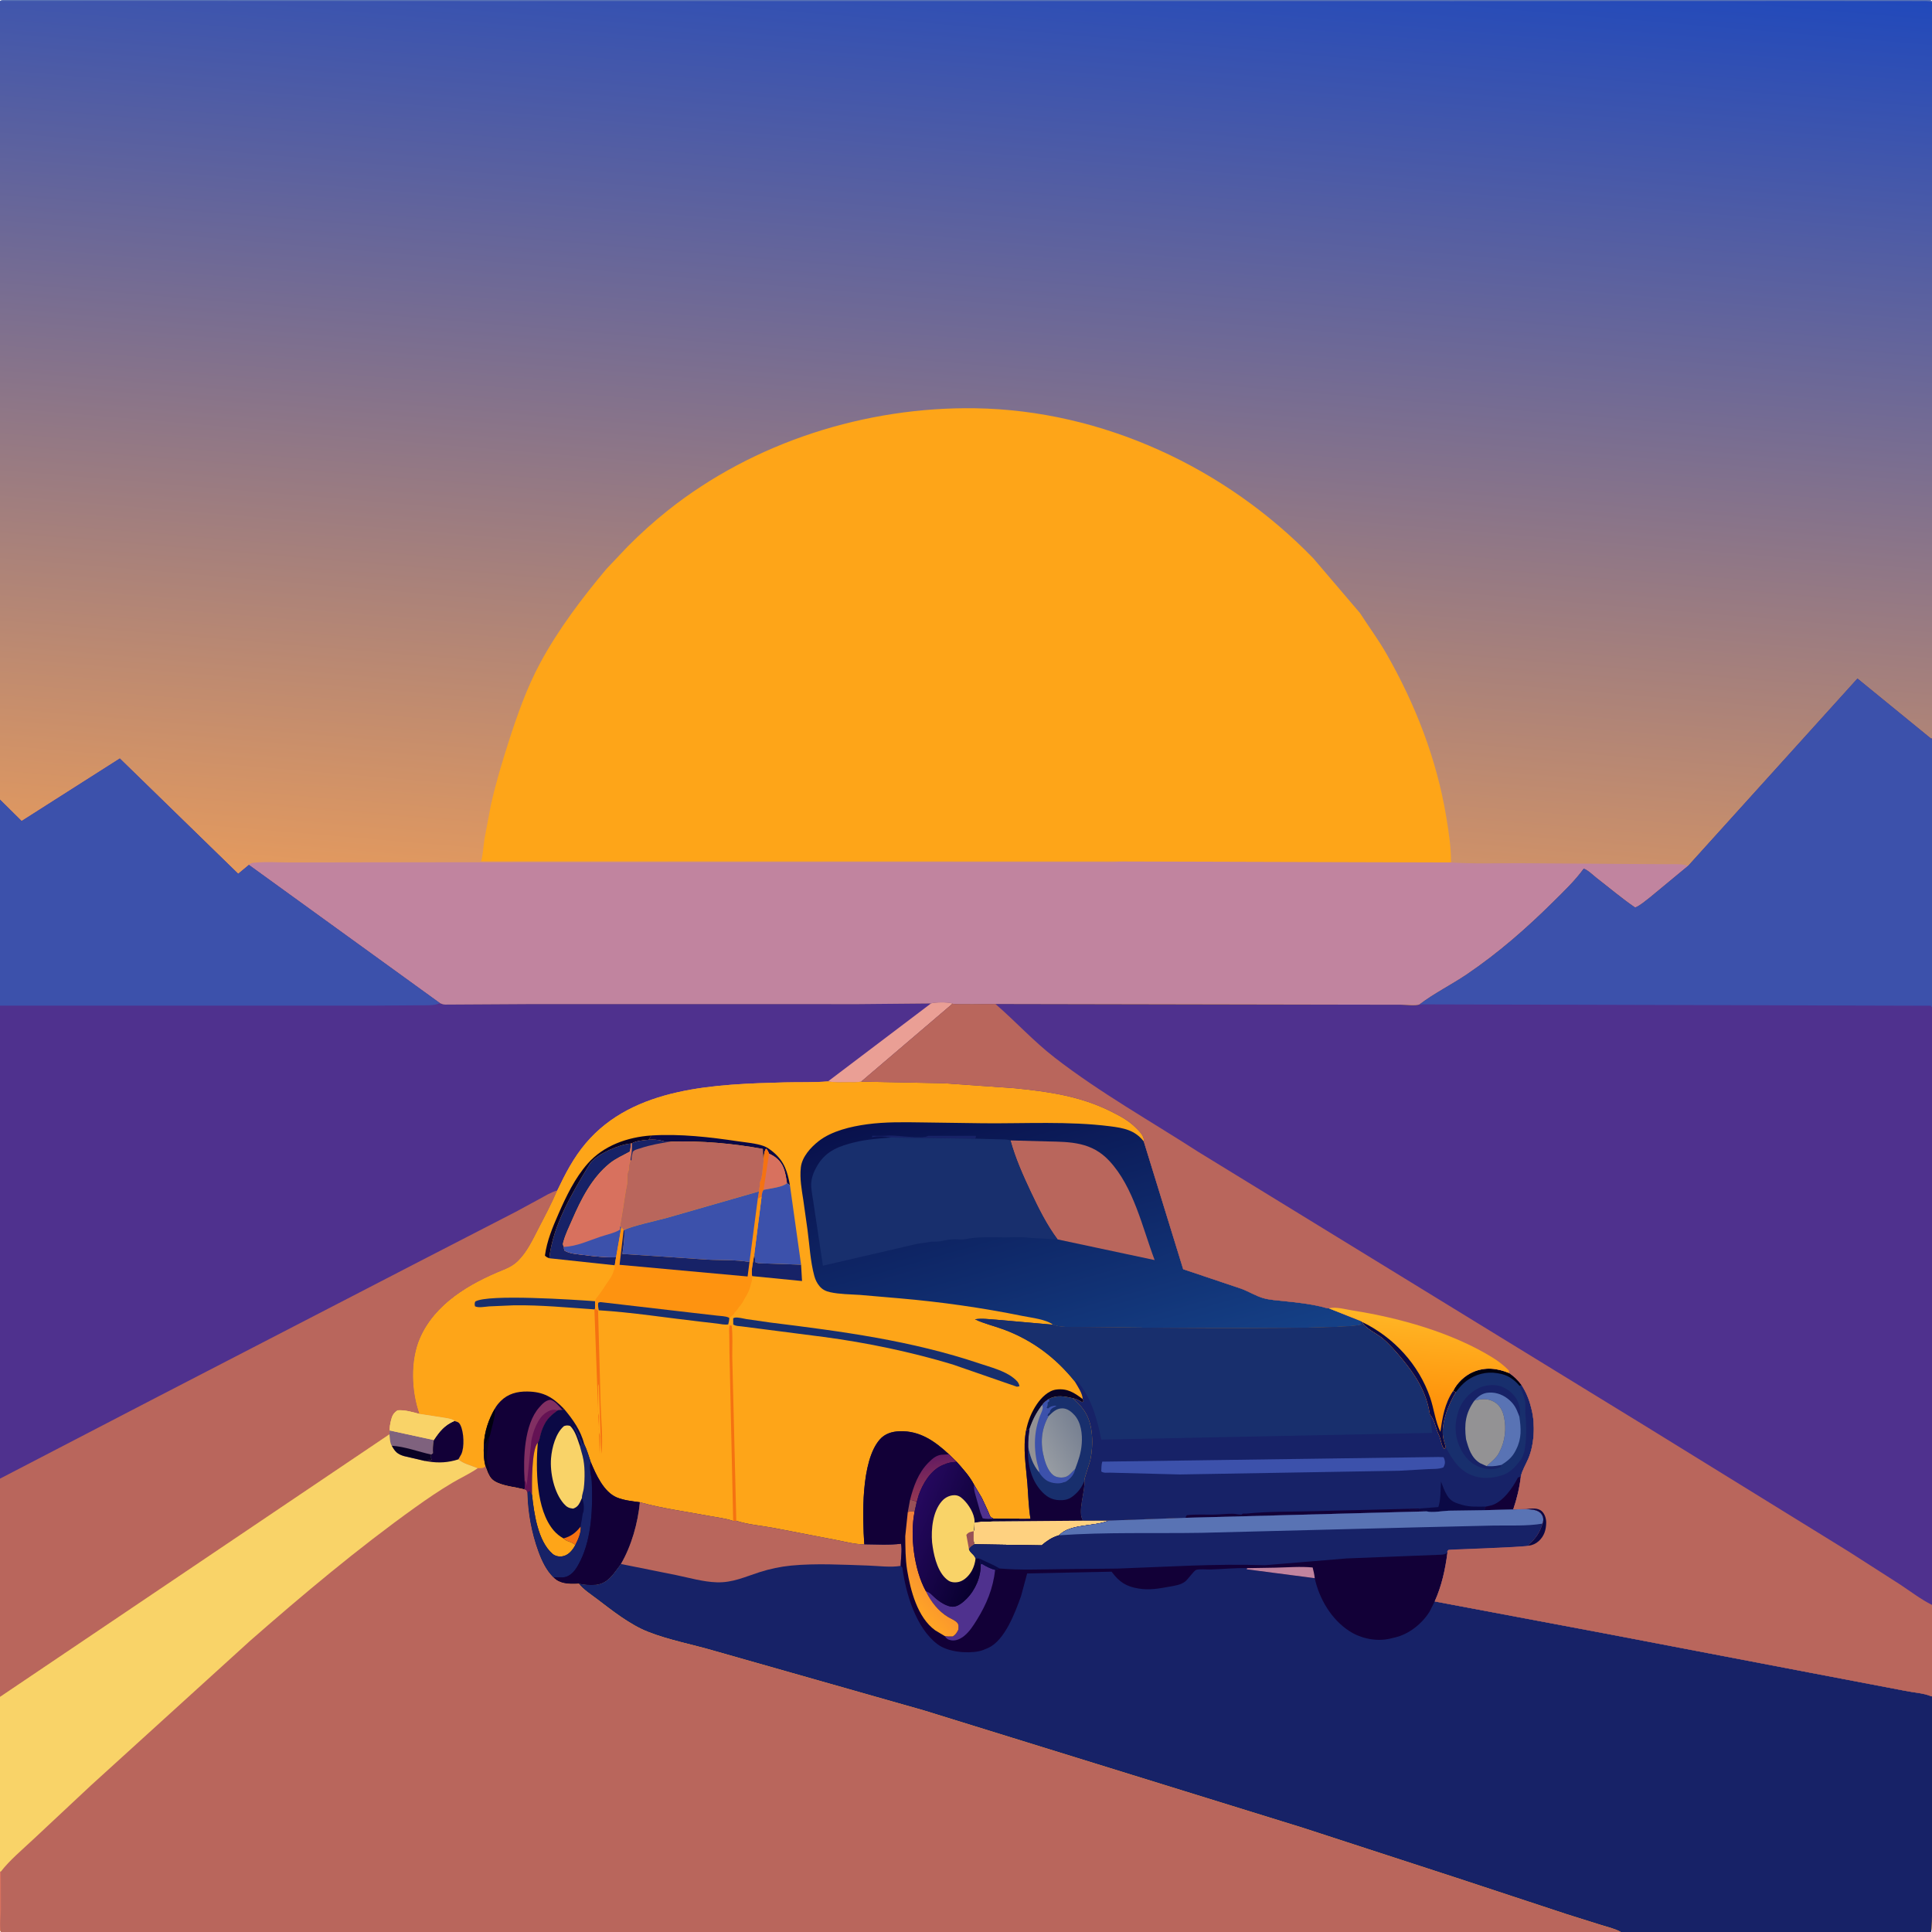 <svg version="1.1" xmlns="http://www.w3.org/2000/svg" style="display: block;" viewBox="0 0 2048 2048" width="1024" height="1024">
<defs>
	<linearGradient id="Gradient1" gradientUnits="userSpaceOnUse" x1="973.629" y1="984.748" x2="1063.27" y2="-81.613">
		<stop class="stop0" offset="0" stop-opacity="1" stop-color="rgb(228,154,94)"/>
		<stop class="stop1" offset="1" stop-opacity="1" stop-color="rgb(33,73,187)"/>
	</linearGradient>
	<linearGradient id="Gradient2" gradientUnits="userSpaceOnUse" x1="1146.6" y1="1517.38" x2="1104.06" y2="1540.71">
		<stop class="stop0" offset="0" stop-opacity="1" stop-color="rgb(120,129,146)"/>
		<stop class="stop1" offset="1" stop-opacity="1" stop-color="rgb(150,155,162)"/>
	</linearGradient>
	<linearGradient id="Gradient3" gradientUnits="userSpaceOnUse" x1="1085.06" y1="1143.55" x2="1181.24" y2="1477.52">
		<stop class="stop0" offset="0" stop-opacity="1" stop-color="rgb(9,17,76)"/>
		<stop class="stop1" offset="1" stop-opacity="1" stop-color="rgb(21,65,135)"/>
	</linearGradient>
	<linearGradient id="Gradient4" gradientUnits="userSpaceOnUse" x1="990.637" y1="1584.35" x2="982.073" y2="1546.37">
		<stop class="stop0" offset="0" stop-opacity="1" stop-color="rgb(146,54,84)"/>
		<stop class="stop1" offset="1" stop-opacity="1" stop-color="rgb(100,27,97)"/>
	</linearGradient>
	<linearGradient id="Gradient5" gradientUnits="userSpaceOnUse" x1="961.301" y1="1691.61" x2="1004.32" y2="1654.84">
		<stop class="stop0" offset="0" stop-opacity="1" stop-color="rgb(255,164,38)"/>
		<stop class="stop1" offset="1" stop-opacity="1" stop-color="rgb(241,128,58)"/>
	</linearGradient>
	<linearGradient id="Gradient6" gradientUnits="userSpaceOnUse" x1="1047.87" y1="1641.19" x2="965.494" y2="1608.36">
		<stop class="stop0" offset="0" stop-opacity="1" stop-color="rgb(8,0,47)"/>
		<stop class="stop1" offset="1" stop-opacity="1" stop-color="rgb(37,8,94)"/>
	</linearGradient>
	<linearGradient id="Gradient7" gradientUnits="userSpaceOnUse" x1="1499.38" y1="1501.05" x2="1507.7" y2="1396">
		<stop class="stop0" offset="0" stop-opacity="1" stop-color="rgb(255,141,6)"/>
		<stop class="stop1" offset="1" stop-opacity="1" stop-color="rgb(255,181,37)"/>
	</linearGradient>
</defs>
<path transform="translate(0,0)" fill="url(#Gradient1)" d="M 0 1 C 3.714 -0.681 8.265 -0.066 12.269 -0.066 L 35.143 -0.063 L 119.296 -0.067 L 447.988 -0.066 L 2046 0 C 2047.85 1.171 2047.28 0.419 2048 2 L 2048 3.75 L 2048 777.283 L 2048 782.736 L 2048 1067.93 L 2048 1701.25 L 2048 1701.78 L 2048 1798.23 C 2048.02 1822.63 2049.85 2042.67 2047 2048 L 1718.13 2048 L 1 2048 C -1.158 2044.55 -0.01 2036.34 -0.013 2032.22 L 0 1983.94 L 0 1798.77 L -0 1567.42 L -0 1066 L 0 847.663 L 0 551.654 L 0 177.746 L 0 1 z"/>
<path transform="translate(0,0)" fill="rgb(89,115,180)" d="M 0 1 C 3.714 -0.681 8.265 -0.066 12.269 -0.066 L 35.143 -0.063 L 119.296 -0.067 L 447.988 -0.066 L 2046 0 C 2047.85 1.171 2047.28 0.419 2048 2 C 2043.86 0.684 2039.13 1.135 2034.81 1.131 L 2013.11 1.104 L 1927.89 1.045 L 1540.75 1.173 L 495.271 1.123 L 207 0.996 L 0 1 z"/>
<path transform="translate(0,0)" fill="rgb(193,132,159)" d="M 1189.52 913.147 L 1538.17 914.2 C 1562.11 915.915 1586.71 914.957 1610.73 915.035 L 1730 915.861 L 1766.87 916.066 C 1774.28 916.121 1781.93 915.5 1789.09 917.584 L 1789.62 917.719 L 1749.08 951.244 C 1744.1 954.984 1739.13 959.635 1733.36 962.052 C 1719.32 952.46 1706.18 941.282 1692.71 930.886 C 1689 928.023 1683.07 922.151 1678.82 920.792 C 1669.57 933.567 1658.11 944.476 1646.94 955.552 C 1618.3 983.948 1588.13 1010.38 1554.68 1032.99 C 1538.48 1043.95 1520.32 1052.87 1504.8 1064.67 C 1500.85 1066.46 1490.37 1065.04 1485.55 1065.04 L 1417.12 1064.93 L 1055.18 1064.24 C 1049.97 1064.21 1012.21 1065.21 1009.76 1063.97 L 1008.93 1063.56 C 1005 1062.13 990.707 1062.23 986.871 1063.69 L 910.47 1064.39 L 763.749 1064.37 L 563.893 1064.35 L 472.06 1064.89 C 469.909 1064.86 468.395 1064.26 466.451 1063.43 L 263.848 916.829 C 265.779 914.724 267.344 914.69 270.214 914.423 C 282.449 913.283 295.539 914.272 307.877 914.241 L 386.152 914.088 L 948.92 913.711 L 1110.79 913.731 L 1160.08 913.749 C 1169.84 913.746 1179.81 914.19 1189.52 913.147 z"/>
<path transform="translate(0,0)" fill="rgb(254,165,24)" d="M 642.819 603.129 L 665.451 579.243 C 678.881 565.712 693.152 552.839 708.078 540.977 C 799.257 468.515 918.022 430.993 1033.92 432.783 C 1168.55 434.862 1299.14 495.675 1392.29 591.997 L 1441.6 649.814 C 1450.9 664.237 1460.97 677.799 1469.54 692.742 C 1500.27 746.364 1522.89 804.575 1533.03 865.597 C 1535.67 881.461 1538.22 898.086 1538.17 914.2 L 1189.52 913.147 L 510.127 913.001 C 511.931 905.203 512.432 897.1 513.592 889.185 L 520.25 853.855 C 525.378 830.715 532.133 808.189 539.388 785.65 C 548.478 757.409 558.553 728.868 572.678 702.687 C 591.842 667.163 616.962 634.01 642.819 603.129 z"/>
<path transform="translate(0,0)" fill="rgb(79,49,142)" d="M 0 847.663 L 22.912 870.339 L 127.019 804.043 L 252.506 926.267 L 263.848 916.829 L 466.451 1063.43 C 468.395 1064.26 469.909 1064.86 472.06 1064.89 L 563.893 1064.35 L 763.749 1064.37 L 910.47 1064.39 L 986.871 1063.69 C 990.707 1062.23 1005 1062.13 1008.93 1063.56 L 1009.76 1063.97 L 912.918 1146.58 C 908.548 1147.47 903.738 1147.13 899.287 1147.17 C 892.101 1147.22 884.805 1147.65 877.712 1146.32 C 862.489 1147.61 847.07 1146.95 831.797 1147.37 C 759.138 1149.35 671.693 1151.83 620.926 1211.94 C 607.964 1227.29 599.367 1243.95 590.781 1261.91 C 584.961 1275.6 578.022 1288.65 571.179 1301.84 C 564.985 1313.78 558.963 1326.93 549.313 1336.51 C 544.678 1341.12 539.38 1343.88 533.38 1346.3 C 497.905 1360.62 460.75 1382.12 444.988 1419 C 434.922 1442.55 436.074 1474.84 444.63 1498.81 C 437.266 1496.87 429.167 1494.4 421.5 1495 C 416.925 1497.93 415.535 1501.08 414.338 1506.32 C 413.607 1509.51 412.935 1513.07 413.071 1516.35 L 412.84 1520.39 L 0 1798.77 L -0 1567.42 L -0 1066 L 0 847.663 z"/>
<path transform="translate(0,0)" fill="rgb(234,159,149)" d="M 986.871 1063.69 C 990.707 1062.23 1005 1062.13 1008.93 1063.56 L 1009.76 1063.97 L 912.918 1146.58 C 908.548 1147.47 903.738 1147.13 899.287 1147.17 C 892.101 1147.22 884.805 1147.65 877.712 1146.32 L 986.871 1063.69 z"/>
<path transform="translate(0,0)" fill="rgb(60,81,171)" d="M 0 847.663 L 22.912 870.339 L 127.019 804.043 L 252.506 926.267 L 263.848 916.829 L 466.451 1063.43 C 460.172 1066.36 449.921 1065.55 443 1065.66 L 399.857 1065.97 L 264.595 1065.98 L -0 1066 L 0 847.663 z"/>
<path transform="translate(0,0)" fill="rgb(185,102,92)" d="M -0 1567.42 L 167.5 1480.46 L 448.905 1334.97 L 546.644 1284.62 L 572.276 1270.73 C 578.26 1267.46 584.171 1263.75 590.781 1261.91 C 584.961 1275.6 578.022 1288.65 571.179 1301.84 C 564.985 1313.78 558.963 1326.93 549.313 1336.51 C 544.678 1341.12 539.38 1343.88 533.38 1346.3 C 497.905 1360.62 460.75 1382.12 444.988 1419 C 434.922 1442.55 436.074 1474.84 444.63 1498.81 C 437.266 1496.87 429.167 1494.4 421.5 1495 C 416.925 1497.93 415.535 1501.08 414.338 1506.32 C 413.607 1509.51 412.935 1513.07 413.071 1516.35 L 412.84 1520.39 L 0 1798.77 L -0 1567.42 z"/>
<path transform="translate(0,0)" fill="rgb(254,165,24)" d="M 1789.62 917.719 L 1968.98 719.225 L 2047.02 782.942 L 2048 782.736 L 2048 1067.93 L 2048 1701.25 L 2048 1701.78 L 2048 1798.23 C 2048.02 1822.63 2049.85 2042.67 2047 2048 L 1718.13 2048 L 1 2048 C -1.158 2044.55 -0.01 2036.34 -0.013 2032.22 L 0 1983.94 L 0 1798.77 L 412.84 1520.39 L 413.071 1516.35 C 412.935 1513.07 413.607 1509.51 414.338 1506.32 C 415.535 1501.08 416.925 1497.93 421.5 1495 C 429.167 1494.4 437.266 1496.87 444.63 1498.81 C 436.074 1474.84 434.922 1442.55 444.988 1419 C 460.75 1382.12 497.905 1360.62 533.38 1346.3 C 539.38 1343.88 544.678 1341.12 549.313 1336.51 C 558.963 1326.93 564.985 1313.78 571.179 1301.84 C 578.022 1288.65 584.961 1275.6 590.781 1261.91 C 599.367 1243.95 607.964 1227.29 620.926 1211.94 C 671.693 1151.83 759.138 1149.35 831.797 1147.37 C 847.07 1146.95 862.489 1147.61 877.712 1146.32 C 884.805 1147.65 892.101 1147.22 899.287 1147.17 C 903.738 1147.13 908.548 1147.47 912.918 1146.58 L 1009.76 1063.97 C 1012.21 1065.21 1049.97 1064.21 1055.18 1064.24 L 1417.12 1064.93 L 1485.55 1065.04 C 1490.37 1065.04 1500.85 1066.46 1504.8 1064.67 C 1520.32 1052.87 1538.48 1043.95 1554.68 1032.99 C 1588.13 1010.38 1618.3 983.948 1646.94 955.552 C 1658.11 944.476 1669.57 933.567 1678.82 920.792 C 1683.07 922.151 1689 928.023 1692.71 930.886 C 1706.18 941.282 1719.32 952.46 1733.36 962.052 C 1739.13 959.635 1744.1 954.984 1749.08 951.244 L 1789.62 917.719 z"/>
<path transform="translate(0,0)" fill="rgb(9,2,36)" d="M 1087.69 1516.31 C 1089.64 1506.25 1093.41 1496.87 1099.18 1488.4 C 1103.74 1481.71 1111.16 1474.13 1119.5 1473.01 C 1131.27 1471.42 1138.67 1476.26 1147.65 1483.03 L 1148.62 1485.38 L 1147 1486.3 C 1144.04 1484.43 1141.52 1483.22 1138.11 1482.35 L 1137.15 1482.12 C 1128.4 1480.13 1119.92 1478.51 1111.72 1483.04 C 1108.92 1484.95 1106.7 1486.43 1104.82 1489.29 C 1098.46 1497.63 1094.72 1504.94 1091.34 1514.89 L 1087.69 1516.31 z"/>
<path transform="translate(0,0)" fill="rgb(245,114,17)" d="M 630.844 1387.06 L 633.987 1389.38 L 636.72 1489.33 C 637.326 1506.24 639.169 1523.89 637.777 1540.75 C 636.874 1539.88 635.193 1475.36 634.75 1467.25 C 633.528 1468.92 634.076 1472.38 634.059 1474.45 L 633.949 1496.22 C 633.982 1498.28 634.895 1499.72 634.937 1501.86 C 635.039 1507.12 634.191 1513.37 635 1518.5 C 635.216 1519.87 635.899 1520.77 635.955 1522.25 C 636.196 1528.58 636.016 1534.98 635.719 1541.31 L 630.126 1389.03 L 629.995 1387.99 L 630.844 1387.06 z"/>
<path transform="translate(0,0)" fill="rgb(9,2,36)" d="M 582.235 1333.79 C 580.245 1333.06 579.147 1332.5 577.646 1331 C 579.748 1315.27 585.743 1301.08 592.059 1286.63 C 600.176 1268.07 609.525 1248.65 623.049 1233.35 C 639.998 1214.18 665.369 1205.38 690.321 1203.65 L 687.709 1208.2 C 681.661 1208.88 675.446 1209.07 669.932 1211.88 L 668.783 1212.19 C 656.448 1213.02 633.527 1223.1 625.777 1232.83 L 623.835 1236 C 605.894 1265.72 586.233 1298.6 582.235 1333.79 z"/>
<path transform="translate(0,0)" fill="rgb(245,114,17)" d="M 773.261 1434.23 L 773.07 1414.95 C 773.046 1411.73 772.58 1407.99 773.5 1404.88 L 775.653 1405.24 C 776.886 1415.89 776.171 1427.23 776.218 1437.97 L 780.515 1612.12 L 777.204 1612.28 L 773.261 1434.23 z"/>
<path transform="translate(0,0)" fill="rgb(11,9,69)" d="M 690.321 1203.65 C 721.077 1201.71 752.471 1205.37 782.845 1209.89 C 791.308 1211.14 801.446 1211.92 809.49 1214.82 C 813.372 1216.21 817.357 1219.19 820.451 1221.89 C 831.593 1231.61 834.806 1242.22 837.346 1256.35 L 834.221 1254.16 C 833.364 1248.57 832.49 1242.63 830.325 1237.38 C 827.501 1230.52 821.885 1225.82 815.224 1222.94 C 814.308 1221.04 813.758 1218.96 812 1217.76 C 809.803 1220.78 809.681 1226.6 809.509 1230.32 C 808.654 1226.35 808.81 1221.99 808.636 1217.93 C 777.007 1212.08 743.453 1209.15 711.328 1210.17 C 708.43 1210.02 705.444 1210.55 702.65 1209.63 C 697.405 1207.9 693.161 1208.05 687.709 1208.2 L 690.321 1203.65 z"/>
<path transform="translate(0,0)" fill="rgb(23,34,103)" d="M 799.563 1329.73 L 799.97 1331.64 C 800.408 1333.76 800.425 1335.55 800.323 1337.7 C 803.405 1339.74 809.065 1339.22 812.81 1339.38 L 849.18 1340.61 L 850.19 1357.95 L 797.257 1352.73 C 795.887 1346.51 798.62 1336.28 799.563 1329.73 z"/>
<path transform="translate(0,0)" fill="rgb(216,113,94)" d="M 809.509 1230.32 C 809.681 1226.6 809.803 1220.78 812 1217.76 C 813.758 1218.96 814.308 1221.04 815.224 1222.94 C 821.885 1225.82 827.501 1230.52 830.325 1237.38 C 832.49 1242.63 833.364 1248.57 834.221 1254.16 C 830.366 1258.4 815.531 1259.97 809.39 1261.3 C 807.779 1263.55 807.704 1265.97 807.372 1268.63 L 807.299 1268.72 L 803.262 1270.78 L 804.512 1262.96 L 804.736 1260.5 C 805.139 1258.58 805.581 1257.45 805.482 1255.43 L 805.368 1253.5 C 808.121 1250.15 808.657 1235.31 809.509 1230.32 z"/>
<path transform="translate(0,0)" fill="rgb(245,114,17)" d="M 809.509 1230.32 C 809.681 1226.6 809.803 1220.78 812 1217.76 C 813.758 1218.96 814.308 1221.04 815.224 1222.94 L 809.39 1261.3 C 807.779 1263.55 807.704 1265.97 807.372 1268.63 L 807.299 1268.72 L 803.262 1270.78 L 804.512 1262.96 L 804.736 1260.5 C 805.139 1258.58 805.581 1257.45 805.482 1255.43 L 805.368 1253.5 C 808.121 1250.15 808.657 1235.31 809.509 1230.32 z"/>
<path transform="translate(0,0)" fill="rgb(24,47,109)" d="M 629.995 1387.99 C 601.539 1386.08 573.719 1383.33 545.1 1383.66 L 518.558 1384.82 C 514.262 1385.11 507.222 1386.67 503.5 1384.73 C 503.068 1382.45 503.001 1381.95 503.718 1379.75 C 516.521 1371.45 610.345 1377.87 630.765 1379.34 L 630.844 1387.06 L 629.995 1387.99 z"/>
<path transform="translate(0,0)" fill="rgb(23,34,103)" d="M 582.235 1333.79 C 586.233 1298.6 605.894 1265.72 623.835 1236 L 625.777 1232.83 C 633.527 1223.1 656.448 1213.02 668.783 1212.19 C 668.53 1215.16 668.47 1218 667.5 1220.84 C 660.116 1224.95 652.922 1227.89 646.248 1233.28 C 627.289 1248.6 615.843 1271.53 606.341 1293.48 C 603.233 1300.66 599.449 1308.3 597.367 1315.84 C 596.553 1318.78 596.334 1319.07 597.78 1321.73 C 597.738 1323.52 597.797 1324 598.5 1325.75 C 604.191 1329.05 610.979 1329.29 617.398 1330.15 C 629.323 1331.74 640.98 1332.96 653.03 1332.83 L 651.661 1341.24 L 582.235 1333.79 z"/>
<path transform="translate(0,0)" fill="rgb(24,47,109)" d="M 777.191 1397.5 C 777.931 1397.06 778.126 1396.87 779.097 1396.73 C 782.43 1396.23 787.896 1397.74 791.275 1398.3 L 816.5 1401.93 C 892.23 1411.3 965.931 1420.98 1038.62 1445.45 C 1050.03 1449.29 1064.45 1452.9 1074.04 1460.45 C 1077.2 1462.94 1080.11 1465.36 1080.66 1469.5 L 1077.99 1470 L 1009.75 1446.36 C 965.602 1433.09 918.96 1423.31 873.252 1417.24 L 805.844 1408.56 L 786 1406.02 C 782.973 1405.65 779.861 1405.79 777.275 1403.99 L 777.191 1397.5 z"/>
<path transform="translate(0,0)" fill="rgb(60,81,171)" d="M 834.221 1254.16 L 837.346 1256.35 L 849.18 1340.61 L 812.81 1339.38 C 809.065 1339.22 803.405 1339.74 800.323 1337.7 C 800.425 1335.55 800.408 1333.76 799.97 1331.64 L 799.563 1329.73 L 807.299 1268.72 L 807.372 1268.63 C 807.704 1265.97 807.779 1263.55 809.39 1261.3 C 815.531 1259.97 830.366 1258.4 834.221 1254.16 z"/>
<path transform="translate(0,0)" fill="rgb(216,113,94)" d="M 668.783 1212.19 L 669.932 1211.88 C 669.909 1215.81 669.997 1219.62 669.336 1223.5 C 668.999 1225.48 668.372 1228.01 668.392 1229.98 C 667.3 1233.08 666.542 1235.21 666.534 1238.54 C 666.528 1240.87 666.776 1239.92 666.014 1241.48 C 664.231 1245.13 665.416 1252.4 664.5 1256.51 C 662.759 1264.32 661.846 1272.61 660.52 1280.5 L 658.51 1292.5 C 658.134 1294.31 658.124 1295.61 657.625 1297.47 L 657.446 1299.76 L 658.642 1300.94 L 653.03 1332.83 C 640.98 1332.96 629.323 1331.74 617.398 1330.15 C 610.979 1329.29 604.191 1329.05 598.5 1325.75 C 597.797 1324 597.738 1323.52 597.78 1321.73 C 596.334 1319.07 596.553 1318.78 597.367 1315.84 C 599.449 1308.3 603.233 1300.66 606.341 1293.48 C 615.843 1271.53 627.289 1248.6 646.248 1233.28 C 652.922 1227.89 660.116 1224.95 667.5 1220.84 C 668.47 1218 668.53 1215.16 668.783 1212.19 z"/>
<path transform="translate(0,0)" fill="rgb(60,81,171)" d="M 657.446 1299.76 L 658.642 1300.94 L 653.03 1332.83 C 640.98 1332.96 629.323 1331.74 617.398 1330.15 C 610.979 1329.29 604.191 1329.05 598.5 1325.75 C 597.797 1324 597.738 1323.52 597.78 1321.73 C 611.483 1321.22 623.89 1315.14 636.765 1310.88 C 643.16 1308.77 651.517 1307.04 657.224 1303.5 L 657.446 1299.76 z"/>
<path transform="translate(0,0)" fill="rgb(18,0,55)" d="M 524.684 1493.01 C 525.987 1490.41 528.66 1487.29 530.741 1485.19 C 538.475 1477.42 548.199 1474.94 558.874 1475.06 C 576.392 1475.25 586.101 1481.28 597.855 1493.42 L 596.14 1494.4 L 591.153 1494.94 C 586.183 1498.62 581.796 1502.03 578.47 1507.39 C 575.977 1511.4 574.278 1515.8 573.02 1520.34 C 572.507 1522.19 571.428 1528.26 570.033 1529.43 C 563.334 1537.04 563.917 1573.24 563.962 1584.48 C 563.021 1583.49 562.462 1582.81 561.91 1581.53 L 561.51 1580.5 L 558.959 1582.24 L 557.781 1579.53 L 555.242 1578.7 C 546.393 1576.39 536.817 1575.65 528.326 1572.18 C 522.787 1569.91 519.916 1567.32 517.53 1561.85 L 514.642 1554.3 C 512.635 1546.5 512.529 1539.17 512.977 1531.19 C 513.328 1518.04 518.048 1504.24 524.684 1493.01 z"/>
<path transform="translate(0,0)" fill="rgb(9,2,36)" d="M 512.977 1531.19 L 515.185 1529.64 C 516.219 1526.76 517.66 1524.45 519.304 1521.91 C 517.877 1530.72 514.103 1545.36 517.713 1553.5 C 518.722 1555.77 519.185 1558.53 518.18 1560.88 L 517.53 1561.85 L 514.642 1554.3 C 512.635 1546.5 512.529 1539.17 512.977 1531.19 z"/>
<path transform="translate(0,0)" fill="rgb(1,0,14)" d="M 524.684 1493.01 C 525.303 1501.41 521.071 1513.41 519.304 1521.91 C 517.66 1524.45 516.219 1526.76 515.185 1529.64 L 512.977 1531.19 C 513.328 1518.04 518.048 1504.24 524.684 1493.01 z"/>
<path transform="translate(0,0)" fill="rgb(129,47,98)" d="M 556.043 1568.78 C 554.595 1545.86 555.626 1509.84 571.645 1491.86 C 574.896 1488.21 578.391 1484.29 583.5 1483.86 C 588.541 1485.15 592.593 1490.74 596.14 1494.4 L 591.153 1494.94 C 586.183 1498.62 581.796 1502.03 578.47 1507.39 C 575.977 1511.4 574.278 1515.8 573.02 1520.34 C 572.507 1522.19 571.428 1528.26 570.033 1529.43 C 563.334 1537.04 563.917 1573.24 563.962 1584.48 C 563.021 1583.49 562.462 1582.81 561.91 1581.53 L 561.51 1580.5 L 558.959 1582.24 L 557.781 1579.53 L 555.242 1578.7 L 556.361 1577.88 C 556.557 1574.86 556.227 1571.8 556.043 1568.78 z"/>
<path transform="translate(0,0)" fill="rgb(100,18,84)" d="M 556.043 1568.78 C 557.92 1571.53 557.991 1572.16 558.25 1575.51 L 563.217 1527.5 C 564.935 1517.62 569.941 1503.22 578.751 1497.49 C 583.266 1494.56 586.096 1493.83 591.153 1494.94 C 586.183 1498.62 581.796 1502.03 578.47 1507.39 C 575.977 1511.4 574.278 1515.8 573.02 1520.34 C 572.507 1522.19 571.428 1528.26 570.033 1529.43 C 563.334 1537.04 563.917 1573.24 563.962 1584.48 C 563.021 1583.49 562.462 1582.81 561.91 1581.53 L 561.51 1580.5 L 558.959 1582.24 L 557.781 1579.53 L 555.242 1578.7 L 556.361 1577.88 C 556.557 1574.86 556.227 1571.8 556.043 1568.78 z"/>
<path transform="translate(0,0)" fill="rgb(185,102,92)" d="M 687.709 1208.2 C 693.161 1208.05 697.405 1207.9 702.65 1209.63 C 705.444 1210.55 708.43 1210.02 711.328 1210.17 C 743.453 1209.15 777.007 1212.08 808.636 1217.93 C 808.81 1221.99 808.654 1226.35 809.509 1230.32 C 808.657 1235.31 808.121 1250.15 805.368 1253.5 L 805.482 1255.43 C 805.581 1257.45 805.139 1258.58 804.736 1260.5 L 804.512 1262.96 L 707.416 1290.86 C 699.54 1293.11 666.046 1300.52 661.843 1303.98 L 661.078 1304.06 L 658.642 1300.94 L 657.446 1299.76 L 657.625 1297.47 C 658.124 1295.61 658.134 1294.31 658.51 1292.5 L 660.52 1280.5 C 661.846 1272.61 662.759 1264.32 664.5 1256.51 C 665.416 1252.4 664.231 1245.13 666.014 1241.48 C 666.776 1239.92 666.528 1240.87 666.534 1238.54 C 666.542 1235.21 667.3 1233.08 668.392 1229.98 C 668.372 1228.01 668.999 1225.48 669.336 1223.5 C 669.997 1219.62 669.909 1215.81 669.932 1211.88 C 675.446 1209.07 681.661 1208.88 687.709 1208.2 z"/>
<path transform="translate(0,0)" fill="rgb(23,34,103)" d="M 687.709 1208.2 C 693.161 1208.05 697.405 1207.9 702.65 1209.63 C 705.444 1210.55 708.43 1210.02 711.328 1210.17 C 700.104 1211.78 689.538 1213.62 678.762 1217.25 C 676.066 1218.15 672.553 1218.64 670.75 1221 L 669.776 1225.28 C 669.459 1226.82 669.439 1228.35 669.378 1229.91 L 668.392 1229.98 C 668.372 1228.01 668.999 1225.48 669.336 1223.5 C 669.997 1219.62 669.909 1215.81 669.932 1211.88 C 675.446 1209.07 681.661 1208.88 687.709 1208.2 z"/>
<path transform="translate(0,0)" fill="rgb(24,47,109)" d="M 1111.72 1483.04 C 1119.92 1478.51 1128.4 1480.13 1137.15 1482.12 C 1141.54 1486.2 1145.67 1489.99 1149.03 1495 L 1149.74 1496.03 C 1159.06 1509.85 1159.13 1531.94 1155.8 1547.64 C 1154.97 1551.6 1148.85 1568.15 1149.46 1569.92 C 1150.5 1580.73 1141.72 1603.55 1148.14 1611.98 L 1175.34 1611.89 C 1160.47 1618.39 1134.28 1615.04 1122.77 1627.45 L 1121.42 1627.87 C 1114.61 1630.08 1109.62 1633.54 1104.15 1638.16 L 1032.87 1637.01 C 1031.47 1633.21 1032.18 1627.22 1032.17 1623.12 C 1032.8 1620.09 1032.88 1616.98 1033.08 1613.9 C 1038.32 1612.59 1044.17 1612.93 1049.55 1612.78 C 1054.62 1611 1058.38 1612.05 1063.5 1612.09 L 1080 1611.51 L 1080.6 1610.13 L 1092.35 1610.05 C 1090.32 1597.77 1090.05 1585.09 1089.08 1572.69 C 1087.59 1553.59 1084.14 1535.42 1087.69 1516.31 L 1091.34 1514.89 C 1094.72 1504.94 1098.46 1497.63 1104.82 1489.29 C 1106.7 1486.43 1108.92 1484.95 1111.72 1483.04 z"/>
<path transform="translate(0,0)" fill="rgb(60,81,171)" d="M 1111.72 1483.04 L 1112.41 1485.21 L 1110.49 1486.75 C 1110.86 1489.27 1110.39 1490.08 1109.49 1492.5 L 1111 1493 L 1112.38 1492.03 C 1113.9 1491.02 1114.33 1490.81 1116 1490.5 C 1118.02 1490.12 1117.98 1489.77 1119.96 1490.64 L 1119.07 1490.95 C 1116.11 1492.05 1114.95 1492.77 1113.14 1495.34 L 1113.01 1497.01 L 1112.04 1497.9 C 1110.66 1499.29 1111.12 1498.69 1110.41 1500.64 L 1111.63 1501.04 C 1103.42 1515.59 1102.59 1530.61 1107.09 1546.71 C 1108.86 1553.02 1112.25 1561.95 1118.5 1564.95 C 1121.92 1566.59 1127.31 1566.75 1130.76 1565.14 C 1133.51 1563.85 1135.58 1561.34 1137.69 1559.23 L 1139.73 1557.23 C 1138.82 1562.67 1135.08 1567.12 1130.5 1570.2 C 1129.22 1571.05 1128.47 1571.02 1127 1571.43 L 1125.67 1571.91 C 1120.66 1573.22 1112.58 1571.9 1108.45 1568.62 C 1105.56 1566.32 1103.41 1563.94 1101.5 1560.79 L 1101.51 1560.6 C 1094.75 1552.37 1092.15 1543.99 1089.94 1533.77 C 1089.78 1527.27 1090.35 1521.31 1091.34 1514.89 C 1094.72 1504.94 1098.46 1497.63 1104.82 1489.29 C 1106.7 1486.43 1108.92 1484.95 1111.72 1483.04 z"/>
<path transform="translate(0,0)" fill="rgb(147,146,148)" d="M 1104.82 1489.29 L 1105.25 1490.9 C 1106.04 1493.83 1103.05 1498.97 1101.98 1502 C 1100.23 1506.95 1098.8 1512.29 1098 1517.5 C 1096.39 1527.98 1096.91 1538.86 1099.02 1549.23 C 1099.71 1552.63 1101.62 1557.27 1101.51 1560.6 C 1094.75 1552.37 1092.15 1543.99 1089.94 1533.77 C 1089.78 1527.27 1090.35 1521.31 1091.34 1514.89 C 1094.72 1504.94 1098.46 1497.63 1104.82 1489.29 z"/>
<path transform="translate(0,0)" fill="rgb(18,0,55)" d="M 1087.69 1516.31 L 1091.34 1514.89 C 1090.35 1521.31 1089.78 1527.27 1089.94 1533.77 C 1088.81 1550.15 1092.33 1567.64 1103.5 1580.2 C 1108.98 1586.36 1114.63 1589.97 1123.12 1590.25 C 1131.72 1590.53 1135.87 1587.95 1141.73 1582.12 C 1145.21 1578.66 1147.6 1574.45 1149.46 1569.92 C 1150.5 1580.73 1141.72 1603.55 1148.14 1611.98 L 1049.55 1612.78 C 1054.62 1611 1058.38 1612.05 1063.5 1612.09 L 1080 1611.51 L 1080.6 1610.13 L 1092.35 1610.05 C 1090.32 1597.77 1090.05 1585.09 1089.08 1572.69 C 1087.59 1553.59 1084.14 1535.42 1087.69 1516.31 z"/>
<path transform="translate(0,0)" fill="rgb(254,209,128)" d="M 1148.14 1611.98 L 1175.34 1611.89 C 1160.47 1618.39 1134.28 1615.04 1122.77 1627.45 L 1121.42 1627.87 C 1114.61 1630.08 1109.62 1633.54 1104.15 1638.16 L 1032.87 1637.01 C 1031.47 1633.21 1032.18 1627.22 1032.17 1623.12 C 1032.8 1620.09 1032.88 1616.98 1033.08 1613.9 C 1038.32 1612.59 1044.17 1612.93 1049.55 1612.78 L 1148.14 1611.98 z"/>
<path transform="translate(0,0)" fill="url(#Gradient2)" d="M 1111.63 1501.04 C 1115.93 1496.91 1119.78 1492.9 1126.14 1492.91 C 1131.24 1492.91 1135.7 1496.37 1138.95 1500 C 1146.04 1507.9 1147.47 1520.16 1146.69 1530.37 C 1145.91 1540.64 1143.22 1547.77 1139.73 1557.23 L 1137.69 1559.23 C 1135.58 1561.34 1133.51 1563.85 1130.76 1565.14 C 1127.31 1566.75 1121.92 1566.59 1118.5 1564.95 C 1112.25 1561.95 1108.86 1553.02 1107.09 1546.71 C 1102.59 1530.61 1103.42 1515.59 1111.63 1501.04 z"/>
<path transform="translate(0,0)" fill="rgb(11,9,69)" d="M 597.855 1493.42 C 607.465 1504.88 615.515 1516.14 619.332 1530.88 C 622.249 1537 624.138 1543.52 626.268 1549.94 C 631.745 1563.05 639.994 1581.61 653.938 1587.39 C 661.349 1590.47 670.391 1591.34 678.302 1592.44 C 676.129 1614.62 669.452 1638.53 658.213 1657.89 C 650.73 1667.38 645.144 1678.44 631.652 1679.95 C 625.718 1680.61 619.239 1679.96 613.429 1678.71 L 611.42 1678.87 C 602.35 1679.16 593.522 1678.99 586.857 1672.36 L 586.018 1671.6 C 578.855 1664.42 574.148 1654.42 570.707 1645.01 C 563.307 1624.77 559.51 1603.75 558.959 1582.24 L 561.51 1580.5 L 561.91 1581.53 C 562.462 1582.81 563.021 1583.49 563.962 1584.48 C 563.917 1573.24 563.334 1537.04 570.033 1529.43 C 571.428 1528.26 572.507 1522.19 573.02 1520.34 C 574.278 1515.8 575.977 1511.4 578.47 1507.39 C 581.796 1502.03 586.183 1498.62 591.153 1494.94 L 596.14 1494.4 L 597.855 1493.42 z"/>
<path transform="translate(0,0)" fill="rgb(245,114,17)" d="M 615.601 1618.09 C 616.321 1624.37 612.669 1632.39 609.821 1637.9 C 605.848 1633.79 601.228 1634.8 597.271 1630.77 C 605.403 1628.68 610.451 1624.64 615.601 1618.09 z"/>
<path transform="translate(0,0)" fill="rgb(254,165,24)" d="M 563.962 1584.48 C 563.917 1573.24 563.334 1537.04 570.033 1529.43 C 567.95 1556.78 567.97 1600.22 587.006 1622.43 C 589.98 1625.9 593.321 1628.51 597.271 1630.77 C 601.228 1634.8 605.848 1633.79 609.821 1637.9 L 608.108 1640.82 C 605.152 1645.25 601.257 1649.05 595.822 1649.81 C 592.274 1650.3 588.409 1649.48 585.668 1647.11 C 570.079 1633.65 565.991 1603.65 563.962 1584.48 z"/>
<path transform="translate(0,0)" fill="rgb(23,34,103)" d="M 614.67 1532.73 L 615.637 1531.37 C 614.744 1527.64 613.278 1524.56 612.038 1521 C 611.388 1519.14 610.842 1517.65 609.912 1515.88 C 609.057 1514.26 608.664 1513.52 608.343 1511.68 C 610.928 1514.76 611.942 1518.35 614.23 1521.57 C 615.03 1522.69 614.654 1523.15 614.51 1524.5 C 615.777 1525.93 616.515 1526.76 617.038 1528.65 L 617.326 1529.99 L 619.332 1530.88 C 622.249 1537 624.138 1543.52 626.268 1549.94 L 625.993 1550.82 C 624.369 1556.75 627.032 1564.32 627.318 1570.6 C 628.53 1597.19 627.314 1630.03 615.348 1654.3 C 611.934 1661.22 607.653 1669.14 599.76 1671.57 C 595.754 1672.8 590.998 1671.43 586.857 1672.36 L 586.018 1671.6 C 578.855 1664.42 574.148 1654.42 570.707 1645.01 C 563.307 1624.77 559.51 1603.75 558.959 1582.24 L 561.51 1580.5 L 561.91 1581.53 C 562.462 1582.81 563.021 1583.49 563.962 1584.48 C 565.991 1603.65 570.079 1633.65 585.668 1647.11 C 588.409 1649.48 592.274 1650.3 595.822 1649.81 C 601.257 1649.05 605.152 1645.25 608.108 1640.82 L 609.821 1637.9 C 612.669 1632.39 616.321 1624.37 615.601 1618.09 L 615.665 1616.53 L 616.668 1611.5 C 617.145 1609.18 617.259 1606.75 617.745 1604.5 L 618.5 1602.51 C 619.322 1598.17 618.938 1591.77 616.851 1588 C 616.741 1585.02 618.479 1580.77 618.852 1577.62 C 620.078 1567.27 620.217 1553.41 617.561 1543.29 L 614.67 1532.73 z"/>
<path transform="translate(0,0)" fill="rgb(249,211,104)" d="M 616.851 1588 L 614.846 1592.42 C 613.055 1595.99 611.26 1597.9 607.5 1599.21 C 602.934 1598.68 600.763 1597.54 597.65 1593.99 C 587.286 1582.16 582.886 1560.95 584.136 1545.74 C 585.063 1534.47 589.036 1519.19 597.845 1511.71 C 600.459 1510.86 601.66 1510.85 604.331 1511.5 C 609.913 1516.94 612.106 1525.54 614.67 1532.73 L 617.561 1543.29 C 620.217 1553.41 620.078 1567.27 618.852 1577.62 C 618.479 1580.77 616.741 1585.02 616.851 1588 z"/>
<path transform="translate(0,0)" fill="rgb(18,0,55)" d="M 626.268 1549.94 C 631.745 1563.05 639.994 1581.61 653.938 1587.39 C 661.349 1590.47 670.391 1591.34 678.302 1592.44 C 676.129 1614.62 669.452 1638.53 658.213 1657.89 C 650.73 1667.38 645.144 1678.44 631.652 1679.95 C 625.718 1680.61 619.239 1679.96 613.429 1678.71 L 611.42 1678.87 C 602.35 1679.16 593.522 1678.99 586.857 1672.36 C 590.998 1671.43 595.754 1672.8 599.76 1671.57 C 607.653 1669.14 611.934 1661.22 615.348 1654.3 C 627.314 1630.03 628.53 1597.19 627.318 1570.6 C 627.032 1564.32 624.369 1556.75 625.993 1550.82 L 626.268 1549.94 z"/>
<path transform="translate(0,0)" fill="rgb(254,147,16)" d="M 661.843 1303.98 C 666.046 1300.52 699.54 1293.11 707.416 1290.86 L 804.512 1262.96 L 803.262 1270.78 L 807.299 1268.72 L 799.563 1329.73 C 798.62 1336.28 795.887 1346.51 797.257 1352.73 C 797.404 1355.55 797.386 1356.87 796.49 1359.5 C 795.895 1361.25 795.59 1363.19 794.995 1364.99 L 794.527 1366.49 C 793.985 1368.12 793.258 1369.48 792.49 1371 L 791.743 1372.53 L 788.49 1378 L 787.774 1379.47 C 786.772 1381.47 785.67 1382.75 784.243 1384.47 C 782.551 1386.5 783.426 1385.33 782.274 1387.25 C 781.529 1388.49 780.931 1389.07 779.927 1390.06 C 778.13 1391.84 778.694 1390.88 777.995 1392.99 L 773.119 1397.16 C 772.978 1399.58 772.612 1401.58 771.941 1403.91 C 768.297 1404.57 764.066 1403.53 760.416 1403.06 L 742.205 1400.95 C 706.577 1396.94 670.494 1391.14 634.74 1388.95 L 633.987 1389.38 L 630.844 1387.06 L 630.765 1379.34 C 631.147 1377.78 631.431 1377.05 632.457 1375.77 L 633.5 1374.51 L 638.542 1367.5 L 643.51 1360 C 645.867 1356.72 649.311 1351.79 650.289 1347.91 L 650.51 1347 C 651.693 1344.66 651.562 1343.87 651.661 1341.24 L 653.03 1332.83 L 658.642 1300.94 L 661.078 1304.06 L 661.843 1303.98 z"/>
<path transform="translate(0,0)" fill="rgb(24,47,109)" d="M 634.74 1388.95 C 634.172 1386.15 633.69 1383.88 634.137 1381 C 636.115 1380.27 635.543 1380.21 637.335 1380.37 L 734 1391.61 L 760.157 1394.61 C 763.905 1395.06 768.699 1395.1 772.156 1396.54 L 773.119 1397.16 C 772.978 1399.58 772.612 1401.58 771.941 1403.91 C 768.297 1404.57 764.066 1403.53 760.416 1403.06 L 742.205 1400.95 C 706.577 1396.94 670.494 1391.14 634.74 1388.95 z"/>
<path transform="translate(0,0)" fill="rgb(23,34,103)" d="M 661.078 1304.06 L 661.843 1303.98 C 662.174 1312.69 660.988 1320.65 659.756 1329.25 L 749.617 1335.24 C 764.08 1336.09 780.34 1335.19 794.481 1337.8 L 792.489 1353.13 L 656.755 1340.75 L 661.078 1304.06 z"/>
<path transform="translate(0,0)" fill="rgb(60,81,171)" d="M 661.843 1303.98 C 666.046 1300.52 699.54 1293.11 707.416 1290.86 L 804.512 1262.96 L 803.262 1270.78 L 794.481 1337.8 C 780.34 1335.19 764.08 1336.09 749.617 1335.24 L 659.756 1329.25 C 660.988 1320.65 662.174 1312.69 661.843 1303.98 z"/>
<path transform="translate(0,0)" fill="url(#Gradient3)" d="M 1116.13 1404.23 C 1109.37 1398.66 1093.05 1396.82 1084.2 1395.03 C 1040.97 1386.27 997.446 1380.07 953.502 1376.28 L 911.633 1372.67 C 901.292 1371.96 890.295 1372.03 880.175 1369.82 C 875.346 1368.77 871.777 1367.08 868.564 1363.21 C 866.035 1360.17 864.304 1356.55 863.256 1352.75 C 858.978 1337.23 858.124 1319.5 855.962 1303.5 L 851.563 1272.28 C 849.785 1260.69 847.604 1249.27 848.916 1237.5 C 850.156 1226.37 859.456 1216.11 867.994 1209.5 C 881.777 1198.82 902.143 1194.09 919.093 1191.79 C 938.584 1189.14 958.122 1189.54 977.74 1189.81 L 1042.5 1190.7 C 1086.62 1191.12 1132.95 1188.33 1176.7 1193.89 C 1191.19 1195.73 1203.16 1197.96 1212.49 1210.05 L 1254.23 1345.41 L 1315.96 1366.16 C 1323.75 1369.06 1331.55 1373.94 1339.38 1376.14 C 1346.1 1378.03 1353.68 1378.41 1360.64 1379.18 C 1374.2 1380.66 1387.79 1381.95 1401.05 1385.25 C 1402.07 1385.5 1407.73 1387.2 1408.55 1386.85 L 1442.75 1400.41 C 1442.59 1402.26 1442.4 1402.2 1443.3 1404 C 1431.99 1409.93 1216.77 1407.49 1182.85 1407.09 L 1142.2 1406.66 C 1134.56 1406.55 1125.22 1407.21 1117.93 1404.87 L 1116.13 1404.23 z"/>
<path transform="translate(0,0)" fill="rgb(23,34,103)" d="M 944.559 1205.83 L 943.738 1205.66 C 938.592 1204.69 929.525 1203.99 924.5 1205.49 L 924.5 1204 C 930.33 1204.02 936.202 1204.19 942 1203.76 C 950.784 1203.1 978.144 1207.9 984 1204 L 1034.5 1204 C 1034.53 1205.26 1034.35 1205.94 1033.75 1207.05 L 944.559 1205.83 z"/>
<path transform="translate(0,0)" fill="rgb(185,102,92)" d="M 1071.12 1208.89 L 1109.71 1209.94 C 1135.19 1210.42 1157.28 1210.55 1175.93 1230.6 C 1201.83 1258.45 1210.89 1301.08 1223.98 1335.73 L 1121.07 1313.82 C 1109.51 1298.34 1100.84 1280.8 1092.62 1263.38 C 1084.35 1245.83 1076.23 1227.64 1071.12 1208.89 z"/>
<path transform="translate(0,0)" fill="rgb(24,47,109)" d="M 944.559 1205.83 L 1033.75 1207.05 L 1059.41 1207.72 C 1063.19 1207.89 1067.53 1207.67 1071.12 1208.89 C 1076.23 1227.64 1084.35 1245.83 1092.62 1263.38 C 1100.84 1280.8 1109.51 1298.34 1121.07 1313.82 L 1091.99 1312.21 C 1083.4 1310.98 1074.02 1311.71 1065.31 1311.7 C 1051.7 1311.7 1036.68 1310.77 1023.51 1313.5 C 1019.81 1314.27 1014.74 1313.57 1010.88 1313.65 C 1007.2 1313.73 1002.09 1314.6 998.51 1315.5 C 994.103 1316.61 988.615 1315.72 984 1316.75 C 979.658 1317.72 975.293 1317.82 971 1318.77 L 872.351 1341.69 L 862.089 1273.64 C 861.276 1267.42 859.409 1259.53 859.994 1253.38 C 860.626 1246.73 863.307 1240.66 866.723 1235 C 875.879 1219.83 889.88 1214.71 906.351 1210.76 C 918.979 1207.73 931.668 1206.88 944.559 1205.83 z"/>
<path transform="translate(0,0)" fill="rgb(23,34,103)" d="M 1139.15 1464.16 C 1118.85 1439.06 1094.61 1420.82 1064.27 1409.42 C 1054.21 1405.64 1043.1 1403.17 1033.5 1398.52 C 1040.76 1397.26 1049.14 1398.52 1056.5 1398.98 L 1116.13 1404.23 L 1117.93 1404.87 C 1125.22 1407.21 1134.56 1406.55 1142.2 1406.66 L 1182.85 1407.09 C 1216.77 1407.49 1431.99 1409.93 1443.3 1404 C 1442.4 1402.2 1442.59 1402.26 1442.75 1400.41 L 1444.25 1401.5 C 1446.33 1407.53 1460.07 1414.01 1465.39 1418.46 C 1472.97 1424.8 1479.56 1432.44 1485.89 1440 C 1500.65 1457.63 1512.34 1476.02 1515.72 1499.29 C 1521.43 1506.04 1521.6 1513.86 1525.51 1521.5 C 1527.25 1524.9 1528.29 1534.08 1531.07 1535.64 L 1532.52 1533.97 L 1530.25 1526.04 C 1526.46 1510.63 1535.26 1488.79 1543.13 1475.82 L 1540.37 1474.57 C 1544.34 1466.1 1552.61 1458.27 1561.1 1454.55 C 1574.23 1448.77 1586.87 1450.22 1599.76 1455.5 C 1604.88 1458.92 1609.13 1463.18 1612.83 1468.09 C 1617.69 1475.7 1620.85 1483.24 1623 1492 L 1623.5 1493.94 C 1627.52 1509.72 1626.5 1531.21 1620.02 1546.33 C 1617.3 1552.68 1613.56 1558.47 1612.11 1565.29 C 1610.65 1577.5 1608 1588.45 1604.06 1600.07 L 1572.25 1600.89 L 1535.66 1601.42 C 1529.23 1601.67 1518.25 1603.74 1512.21 1602.11 L 1256.72 1608.95 L 1175.34 1611.89 L 1148.14 1611.98 C 1141.72 1603.55 1150.5 1580.73 1149.46 1569.92 C 1148.85 1568.15 1154.97 1551.6 1155.8 1547.64 C 1159.13 1531.94 1159.06 1509.85 1149.74 1496.03 L 1149.03 1495 C 1145.67 1489.99 1141.54 1486.2 1137.15 1482.12 L 1138.11 1482.35 C 1141.52 1483.22 1144.04 1484.43 1147 1486.3 L 1148.62 1485.38 L 1147.65 1483.03 C 1147.77 1477.39 1141.97 1469.02 1139.15 1464.16 z"/>
<path transform="translate(0,0)" fill="rgb(18,0,55)" d="M 1609.09 1566.27 L 1612.11 1565.29 C 1610.65 1577.5 1608 1588.45 1604.06 1600.07 L 1572.25 1600.89 L 1574.52 1599.58 L 1573.5 1599 L 1574.94 1597.05 L 1575.97 1596.87 L 1577.66 1596.51 L 1581.57 1595.56 C 1593.38 1591.77 1603.77 1576.86 1609.09 1566.27 z"/>
<path transform="translate(0,0)" fill="rgb(11,9,69)" d="M 1505.66 1599.06 L 1524.66 1597.52 C 1527.41 1590.3 1526.89 1578.45 1527.51 1570.5 C 1529.34 1575.27 1531.23 1580.62 1533.89 1585 C 1538.04 1591.81 1542.65 1593.06 1550 1595.24 C 1558.11 1597.65 1566.55 1597.07 1574.94 1597.05 L 1573.5 1599 L 1574.52 1599.58 L 1572.25 1600.89 L 1535.66 1601.42 C 1529.23 1601.67 1518.25 1603.74 1512.21 1602.11 C 1506.6 1599.41 1499.07 1602.11 1493 1600.5 C 1496.55 1600.61 1500.43 1600.99 1503.83 1599.77 L 1505.66 1599.06 z"/>
<path transform="translate(0,0)" fill="rgb(18,0,55)" d="M 1256.72 1608.95 C 1257.25 1607.25 1256.87 1608.2 1258.01 1606.19 C 1267.63 1605.05 1277.66 1605.75 1287.35 1605.55 C 1293.82 1605.42 1300.29 1604.57 1306.86 1604.64 C 1309.91 1604.66 1312.65 1605.59 1316 1605.51 L 1317.5 1604.51 L 1321 1604.51 C 1345.4 1601.98 1370.88 1602.61 1395.5 1601.86 L 1474.39 1599.89 L 1505.66 1599.06 L 1503.83 1599.77 C 1500.43 1600.99 1496.55 1600.61 1493 1600.5 C 1499.07 1602.11 1506.6 1599.41 1512.21 1602.11 L 1256.72 1608.95 z"/>
<path transform="translate(0,0)" fill="rgb(60,81,171)" d="M 1524.7 1544.48 L 1530.15 1544.67 C 1530.72 1545.77 1531.01 1546.2 1531.33 1547.5 C 1532.15 1550.75 1531.57 1552.67 1530.08 1555.5 C 1525.11 1557.52 1518.88 1557.05 1513.56 1557.34 L 1483.14 1559.06 L 1250.5 1562.98 L 1176.75 1561.08 C 1173.59 1561.06 1169.9 1561.72 1167.38 1559.8 C 1167.56 1556.35 1167.43 1552.72 1168.45 1549.41 L 1524.7 1544.48 z"/>
<path transform="translate(0,0)" fill="rgb(24,47,109)" d="M 1540.37 1474.57 C 1544.34 1466.1 1552.61 1458.27 1561.1 1454.55 C 1574.23 1448.77 1586.87 1450.22 1599.76 1455.5 C 1604.88 1458.92 1609.13 1463.18 1612.83 1468.09 L 1610.81 1469.08 C 1613.21 1474.05 1615.24 1479.34 1616.5 1484.73 C 1617.48 1488.91 1616.56 1493.71 1616.93 1498 C 1618.06 1511.05 1618.43 1523.02 1616.32 1536.13 C 1615.6 1540.64 1613.89 1545.04 1611.25 1548.77 L 1610.94 1548.81 C 1605.7 1555.78 1600.73 1561.04 1592.22 1563.83 L 1591.09 1564.19 C 1588.37 1565.09 1585.84 1565.65 1583.01 1566.03 L 1581.5 1566.22 C 1575.59 1567.03 1569.54 1566.72 1563.78 1565.06 C 1547.73 1560.43 1539.88 1547.92 1532.52 1533.97 L 1530.25 1526.04 C 1526.46 1510.63 1535.26 1488.79 1543.13 1475.82 L 1540.37 1474.57 z"/>
<path transform="translate(0,0)" fill="rgb(1,0,14)" d="M 1540.37 1474.57 C 1544.34 1466.1 1552.61 1458.27 1561.1 1454.55 C 1574.23 1448.77 1586.87 1450.22 1599.76 1455.5 C 1604.88 1458.92 1609.13 1463.18 1612.83 1468.09 L 1610.81 1469.08 C 1604.67 1461.83 1597.95 1457.38 1588.5 1455.87 L 1586.99 1455.61 C 1575.56 1453.71 1564.02 1456.79 1554.75 1463.63 C 1550.37 1466.86 1546.37 1471.47 1543.13 1475.82 L 1540.37 1474.57 z"/>
<path transform="translate(0,0)" fill="rgb(23,34,103)" d="M 1550.5 1539.81 L 1549.32 1537.78 C 1542.15 1524.24 1541.23 1511.18 1545.8 1496.47 C 1549.15 1485.7 1556.88 1476.82 1566.87 1471.74 C 1573.89 1468.17 1584.16 1466.96 1591.66 1469.81 C 1599.01 1472.61 1606.65 1479.23 1609.38 1486.78 C 1610.87 1490.89 1612.44 1497.74 1610.58 1501.78 L 1610.21 1500.76 L 1609.58 1499.06 C 1607.45 1493.31 1605.19 1488.92 1600.63 1484.7 C 1594.49 1479.01 1586.7 1475.71 1578.25 1476.23 C 1571.7 1476.63 1567.2 1479.85 1563.01 1484.64 C 1553.4 1497.97 1552.11 1509.69 1554.03 1525.46 C 1556.76 1535.41 1559.56 1545.32 1569 1551.01 L 1575.85 1554.14 C 1580.81 1554.43 1584.56 1554.31 1589.45 1553.27 L 1591.8 1552.81 L 1590.5 1555.21 C 1584.94 1557.74 1579.2 1557.85 1573.31 1556.55 C 1562.95 1554.27 1556.13 1548.64 1550.5 1539.81 z"/>
<path transform="translate(0,0)" fill="rgb(89,115,180)" d="M 1563.01 1484.64 C 1567.2 1479.85 1571.7 1476.63 1578.25 1476.23 C 1586.7 1475.71 1594.49 1479.01 1600.63 1484.7 C 1605.19 1488.92 1607.45 1493.31 1609.58 1499.06 L 1610.21 1500.76 L 1610.58 1501.78 C 1612.42 1514.21 1613.13 1524.7 1607.31 1536.26 L 1606.54 1537.83 C 1603.1 1544.62 1598.28 1548.7 1591.89 1552.61 L 1591.8 1552.81 L 1589.45 1553.27 C 1584.56 1554.31 1580.81 1554.43 1575.85 1554.14 C 1580.13 1550.18 1586 1545.76 1588.76 1540.59 L 1589.38 1539.37 C 1595.41 1527.95 1597.03 1514.62 1594.29 1501.92 C 1592.91 1495.5 1589.98 1489.64 1584.12 1486.17 C 1577.17 1482.05 1570.51 1482.81 1563.01 1484.64 z"/>
<path transform="translate(0,0)" fill="rgb(147,146,148)" d="M 1563.01 1484.64 C 1570.51 1482.81 1577.17 1482.05 1584.12 1486.17 C 1589.98 1489.64 1592.91 1495.5 1594.29 1501.92 C 1597.03 1514.62 1595.41 1527.95 1589.38 1539.37 L 1588.76 1540.59 C 1586 1545.76 1580.13 1550.18 1575.85 1554.14 L 1569 1551.01 C 1559.56 1545.32 1556.76 1535.41 1554.03 1525.46 C 1552.11 1509.69 1553.4 1497.97 1563.01 1484.64 z"/>
<path transform="translate(0,0)" fill="rgb(24,47,109)" d="M 1139.15 1464.16 C 1118.85 1439.06 1094.61 1420.82 1064.27 1409.42 C 1054.21 1405.64 1043.1 1403.17 1033.5 1398.52 C 1040.76 1397.26 1049.14 1398.52 1056.5 1398.98 L 1116.13 1404.23 L 1117.93 1404.87 C 1125.22 1407.21 1134.56 1406.55 1142.2 1406.66 L 1182.85 1407.09 C 1216.77 1407.49 1431.99 1409.93 1443.3 1404 C 1442.4 1402.2 1442.59 1402.26 1442.75 1400.41 L 1444.25 1401.5 C 1446.33 1407.53 1460.07 1414.01 1465.39 1418.46 C 1472.97 1424.8 1479.56 1432.44 1485.89 1440 C 1500.65 1457.63 1512.34 1476.02 1515.72 1499.29 L 1518.2 1518.93 L 1167.4 1526.02 C 1163.14 1504.43 1156.7 1480.99 1141.86 1464.12 L 1139.15 1464.16 z"/>
<path transform="translate(0,0)" fill="rgb(23,34,103)" d="M 916.19 1637.01 C 914.188 1608.02 912.497 1549.13 932.489 1526.05 C 937.962 1519.73 945.581 1517.45 953.717 1517.18 C 975.123 1516.48 991.017 1527.76 1005.98 1541.66 L 1014.12 1549.62 C 1020.83 1557.22 1027.89 1564.91 1032.56 1573.99 L 1040.84 1588.04 L 1047.46 1602.3 C 1048.11 1603.7 1049.16 1607.03 1050.09 1608 C 1050.76 1608.7 1052.5 1609.4 1053.4 1610.01 L 1080.6 1610.13 L 1080 1611.51 L 1063.5 1612.09 C 1058.38 1612.05 1054.62 1611 1049.55 1612.78 C 1044.17 1612.93 1038.32 1612.59 1033.08 1613.9 C 1032.88 1616.98 1032.8 1620.09 1032.17 1623.12 C 1032.18 1627.22 1031.47 1633.21 1032.87 1637.01 L 1104.15 1638.16 C 1109.62 1633.54 1114.61 1630.08 1121.42 1627.87 L 1122.77 1627.45 C 1134.28 1615.04 1160.47 1618.39 1175.34 1611.89 L 1256.72 1608.95 L 1512.21 1602.11 C 1518.25 1603.74 1529.23 1601.67 1535.66 1601.42 L 1572.25 1600.89 L 1604.06 1600.07 L 1617.68 1599.61 C 1623.29 1600.23 1630.01 1600 1633.83 1604.74 C 1635.43 1606.73 1636.23 1609.44 1635.89 1612 C 1635.68 1613.55 1635.56 1613.75 1635.13 1615.1 C 1632.19 1624.53 1628.24 1630.67 1620.67 1637.08 L 1620.36 1638.55 C 1609.97 1640.3 1536.03 1642.56 1535.5 1642.91 C 1534.93 1643.29 1534.6 1643.94 1534.15 1644.45 L 1534.33 1645.87 C 1532.01 1663.79 1528.27 1681.01 1520.83 1697.57 L 1700.65 1731.4 L 1917.4 1772.85 L 2019.53 1792.34 C 2028.17 1794.15 2038.96 1794.65 2047.01 1798.06 L 2048 1798.23 C 2048.02 1822.63 2049.85 2042.67 2047 2048 L 1718.13 2048 C 1712.07 2044.47 1704.01 2042.71 1697.31 2040.6 L 1660.84 2029.13 L 1543 1990.26 L 1381.07 1937.53 L 979.116 1813.04 L 757.765 1750.13 C 734.467 1743.24 709.506 1738.71 686.922 1729.8 C 667.521 1722.15 649 1707.34 632.434 1694.74 C 626.011 1689.86 618.407 1685.09 613.429 1678.71 C 619.239 1679.96 625.718 1680.61 631.652 1679.95 C 645.144 1678.44 650.73 1667.38 658.213 1657.89 C 669.452 1638.53 676.129 1614.62 678.302 1592.44 C 702 1599.07 727.778 1602.38 751.982 1606.99 C 760.097 1608.53 769.445 1609.51 777.204 1612.28 L 780.515 1612.12 C 792.814 1616.18 807.6 1617.29 820.442 1619.73 L 885.586 1632.29 C 895.249 1634.08 906.444 1637.26 916.19 1637.01 z"/>
<path transform="translate(0,0)" fill="rgb(185,102,92)" d="M 678.302 1592.44 C 702 1599.07 727.778 1602.38 751.982 1606.99 C 760.097 1608.53 769.445 1609.51 777.204 1612.28 L 780.515 1612.12 C 792.814 1616.18 807.6 1617.29 820.442 1619.73 L 885.586 1632.29 C 895.249 1634.08 906.444 1637.26 916.19 1637.01 C 928.873 1637.14 942.543 1637.98 955.097 1636.45 C 956.595 1642.62 954.796 1653.25 954.757 1659.88 C 944.222 1661.75 930.733 1659.89 919.965 1659.54 C 893.641 1658.68 864.874 1657.04 838.621 1659.58 C 827.351 1660.68 816.032 1663.09 805.249 1666.53 C 789.686 1671.5 776.76 1677.82 759.93 1677.32 C 745.499 1676.89 730.601 1672.52 716.5 1669.61 L 658.213 1657.89 C 669.452 1638.53 676.129 1614.62 678.302 1592.44 z"/>
<path transform="translate(0,0)" fill="rgb(18,0,55)" d="M 916.19 1637.01 C 914.188 1608.02 912.497 1549.13 932.489 1526.05 C 937.962 1519.73 945.581 1517.45 953.717 1517.18 C 975.123 1516.48 991.017 1527.76 1005.98 1541.66 L 1014.12 1549.62 C 1020.83 1557.22 1027.89 1564.91 1032.56 1573.99 L 1040.84 1588.04 L 1047.46 1602.3 C 1048.11 1603.7 1049.16 1607.03 1050.09 1608 C 1050.76 1608.7 1052.5 1609.4 1053.4 1610.01 L 1080.6 1610.13 L 1080 1611.51 L 1063.5 1612.09 C 1058.38 1612.05 1054.62 1611 1049.55 1612.78 C 1044.17 1612.93 1038.32 1612.59 1033.08 1613.9 C 1032.88 1616.98 1032.8 1620.09 1032.17 1623.12 C 1032.18 1627.22 1031.47 1633.21 1032.87 1637.01 L 1104.15 1638.16 C 1109.62 1633.54 1114.61 1630.08 1121.42 1627.87 L 1122.77 1627.45 C 1134.28 1615.04 1160.47 1618.39 1175.34 1611.89 L 1256.72 1608.95 L 1512.21 1602.11 C 1518.25 1603.74 1529.23 1601.67 1535.66 1601.42 L 1572.25 1600.89 L 1604.06 1600.07 L 1617.68 1599.61 C 1623.29 1600.23 1630.01 1600 1633.83 1604.74 C 1635.43 1606.73 1636.23 1609.44 1635.89 1612 C 1635.68 1613.55 1635.56 1613.75 1635.13 1615.1 C 1632.19 1624.53 1628.24 1630.67 1620.67 1637.08 L 1620.36 1638.55 C 1609.97 1640.3 1536.03 1642.56 1535.5 1642.91 C 1534.93 1643.29 1534.6 1643.94 1534.15 1644.45 L 1534.33 1645.87 C 1532.01 1663.79 1528.27 1681.01 1520.83 1697.57 L 1515.45 1708.35 C 1507.34 1721.33 1493.61 1732.3 1478.68 1735.79 L 1477 1736.17 L 1473.34 1737.07 C 1458.94 1740.32 1442.67 1736.97 1430.4 1729.02 C 1411.32 1716.67 1398.44 1694.88 1393.68 1672.94 L 1321.5 1663.53 L 1322.01 1662.3 C 1309.09 1661.97 1295.9 1663.34 1282.95 1663.72 C 1279.24 1663.83 1271.26 1662.99 1268.01 1664.14 C 1265.43 1665.05 1259.26 1674.4 1255.97 1676.76 C 1251.21 1680.17 1245.44 1680.87 1239.81 1681.9 C 1228.71 1683.92 1218.68 1685.76 1207.38 1683.98 C 1193.65 1681.83 1186.41 1676.95 1178.35 1666.05 L 1088.84 1667.91 L 1082.33 1691.95 C 1076.18 1709.22 1065.2 1738.77 1047.7 1746.76 L 1046.33 1747.36 C 1043.5 1748.63 1040.65 1749.79 1037.59 1750.4 C 1024.53 1753.02 1004.62 1751.13 993.739 1742.91 C 970.926 1725.68 960.077 1688.94 956.563 1661.76 L 954.757 1659.88 C 954.796 1653.25 956.595 1642.62 955.097 1636.45 C 942.543 1637.98 928.873 1637.14 916.19 1637.01 z"/>
<path transform="translate(0,0)" fill="rgb(152,81,87)" d="M 964.686 1589.94 C 967.93 1590.35 969.167 1590.3 971.695 1592.49 L 969.481 1602.53 C 966.49 1602.18 965.111 1601.74 962.286 1602.9 L 964.686 1589.94 z"/>
<path transform="translate(0,0)" fill="rgb(193,132,159)" d="M 1352.07 1661.79 C 1364.98 1661.52 1378.62 1660.34 1391.47 1661.61 C 1392.46 1665.41 1393.29 1669.03 1393.68 1672.94 L 1321.5 1663.53 L 1322.01 1662.3 L 1352.07 1661.79 z"/>
<path transform="translate(0,0)" fill="url(#Gradient4)" d="M 1005.98 1541.66 L 1014.12 1549.62 C 1008.64 1549.87 1004.99 1550.57 999.899 1552.81 L 998.545 1553.39 C 986.316 1558.87 978.017 1572.95 973.803 1585.07 L 971.695 1592.49 C 969.167 1590.3 967.93 1590.35 964.686 1589.94 C 968.347 1575.56 973.426 1561.24 984.103 1550.5 C 988.715 1545.86 993.249 1541.89 1000.05 1541.97 L 1005.98 1541.66 z"/>
<path transform="translate(0,0)" fill="rgb(79,49,142)" d="M 1039.55 1658.24 L 1041.02 1657.78 L 1041.99 1658.38 C 1046.01 1660.81 1050.32 1662.96 1054.89 1664.13 C 1052.7 1683.82 1045.87 1700.44 1035.5 1717.15 C 1031.7 1723.27 1027.78 1729.54 1022.11 1734.13 C 1018.56 1737 1013.56 1739.57 1008.82 1738.87 C 1004.91 1738.28 1003.58 1737.2 1001.33 1734.19 C 1004.26 1734.85 1006.89 1734.77 1009.86 1734.68 C 1013.16 1732.8 1014.16 1730.8 1015.89 1727.5 C 1015.97 1724.6 1016.66 1722.29 1014.5 1719.98 C 1012.25 1717.56 1007.51 1715.66 1004.65 1713.91 C 994.888 1707.94 986.967 1698.03 982.01 1687.79 L 981.49 1686.68 C 985.822 1687.81 988.256 1691.19 991.5 1694.02 C 996.049 1697.99 1003.75 1703.18 1009.93 1703.2 C 1015.36 1703.23 1021.04 1698.41 1024.7 1694.7 C 1034 1685.26 1039.93 1671.49 1039.55 1658.24 z"/>
<path transform="translate(0,0)" fill="url(#Gradient5)" d="M 962.286 1602.9 C 965.111 1601.74 966.49 1602.18 969.481 1602.53 C 964.462 1627.88 968.923 1663.72 981.303 1686.45 L 981.49 1686.68 L 982.01 1687.79 C 986.967 1698.03 994.888 1707.94 1004.65 1713.91 C 1007.51 1715.66 1012.25 1717.56 1014.5 1719.98 C 1016.66 1722.29 1015.97 1724.6 1015.89 1727.5 C 1014.16 1730.8 1013.16 1732.8 1009.86 1734.68 C 1006.89 1734.77 1004.26 1734.85 1001.33 1734.19 L 991.308 1728.19 C 972.475 1714.53 965.122 1685.73 961.55 1664.01 C 959.728 1652.17 959.756 1640.36 959.609 1628.42 L 962.286 1602.9 z"/>
<path transform="translate(0,0)" fill="url(#Gradient6)" d="M 971.695 1592.49 L 973.803 1585.07 C 978.017 1572.95 986.316 1558.87 998.545 1553.39 L 999.899 1552.81 C 1004.99 1550.57 1008.64 1549.87 1014.12 1549.62 C 1020.83 1557.22 1027.89 1564.91 1032.56 1573.99 L 1040.84 1588.04 L 1047.46 1602.3 C 1048.11 1603.7 1049.16 1607.03 1050.09 1608 C 1050.76 1608.7 1052.5 1609.4 1053.4 1610.01 L 1080.6 1610.13 L 1080 1611.51 L 1063.5 1612.09 C 1058.38 1612.05 1054.62 1611 1049.55 1612.78 C 1044.17 1612.93 1038.32 1612.59 1033.08 1613.9 C 1032.88 1616.98 1032.8 1620.09 1032.17 1623.12 C 1032.18 1627.22 1031.47 1633.21 1032.87 1637.01 C 1030.11 1638.44 1028.97 1639.61 1027.09 1641.98 C 1028.25 1646.28 1032.53 1647.46 1034.12 1651.99 L 1038.33 1652.15 C 1038.76 1654.09 1039.14 1655.58 1038.83 1657.56 L 1039.55 1658.24 C 1039.93 1671.49 1034 1685.26 1024.7 1694.7 C 1021.04 1698.41 1015.36 1703.23 1009.93 1703.2 C 1003.75 1703.18 996.049 1697.99 991.5 1694.02 C 988.256 1691.19 985.822 1687.81 981.49 1686.68 L 981.303 1686.45 C 968.923 1663.72 964.462 1627.88 969.481 1602.53 L 971.695 1592.49 z"/>
<path transform="translate(0,0)" fill="rgb(79,49,142)" d="M 1032.56 1573.99 L 1040.84 1588.04 L 1047.46 1602.3 C 1048.11 1603.7 1049.16 1607.03 1050.09 1608 C 1050.76 1608.7 1052.5 1609.4 1053.4 1610.01 C 1049.56 1610.04 1045.45 1610.39 1041.7 1609.5 L 1039.28 1603.49 L 1034.09 1585 C 1032.96 1581.05 1032.22 1578.12 1032.56 1573.99 z"/>
<path transform="translate(0,0)" fill="rgb(249,211,104)" d="M 1034.12 1651.99 C 1033.75 1656.17 1032.47 1660.59 1030.55 1664.31 C 1027.84 1669.57 1022.72 1675.18 1016.81 1676.78 C 1013.27 1677.74 1008.6 1677.63 1005.5 1675.58 C 994.833 1668.54 990.542 1651.94 988.733 1640 L 988.049 1634.99 C 986.888 1620.93 988.77 1602.2 998.5 1591.19 C 1001.68 1587.6 1006.29 1585.18 1011.11 1585 C 1015.34 1584.84 1017.89 1586.4 1020.9 1589.23 C 1026.88 1594.84 1033 1604.61 1033.09 1612.91 L 1033.08 1613.9 C 1032.88 1616.98 1032.8 1620.09 1032.17 1623.12 C 1032.18 1627.22 1031.47 1633.21 1032.87 1637.01 C 1030.11 1638.44 1028.97 1639.61 1027.09 1641.98 C 1028.25 1646.28 1032.53 1647.46 1034.12 1651.99 z"/>
<path transform="translate(0,0)" fill="rgb(152,81,87)" d="M 1027.09 1641.98 L 1024.37 1627 C 1026.98 1623.84 1028.28 1624.06 1032.17 1623.12 C 1032.18 1627.22 1031.47 1633.21 1032.87 1637.01 C 1030.11 1638.44 1028.97 1639.61 1027.09 1641.98 z"/>
<path transform="translate(0,0)" fill="rgb(23,34,103)" d="M 1604.06 1600.07 L 1617.68 1599.61 C 1623.29 1600.23 1630.01 1600 1633.83 1604.74 C 1635.43 1606.73 1636.23 1609.44 1635.89 1612 C 1635.68 1613.55 1635.56 1613.75 1635.13 1615.1 C 1632.19 1624.53 1628.24 1630.67 1620.67 1637.08 L 1620.36 1638.55 C 1609.97 1640.3 1536.03 1642.56 1535.5 1642.91 C 1534.93 1643.29 1534.6 1643.94 1534.15 1644.45 L 1534.33 1645.87 C 1531.93 1647.68 1530.58 1647.82 1527.59 1648.07 L 1427.4 1652.01 L 1340.73 1659.2 C 1288.89 1657.4 1236.64 1660.96 1184.83 1662.75 L 1126.37 1663.35 C 1103.93 1663.51 1081.95 1664.61 1059.53 1662.66 L 1054.89 1664.13 C 1050.32 1662.96 1046.01 1660.81 1041.99 1658.38 L 1041.02 1657.78 L 1039.55 1658.24 L 1038.83 1657.56 C 1039.14 1655.58 1038.76 1654.09 1038.33 1652.15 L 1034.12 1651.99 C 1032.53 1647.46 1028.25 1646.28 1027.09 1641.98 C 1028.97 1639.61 1030.11 1638.44 1032.87 1637.01 L 1104.15 1638.16 C 1109.62 1633.54 1114.61 1630.08 1121.42 1627.87 L 1122.77 1627.45 C 1134.28 1615.04 1160.47 1618.39 1175.34 1611.89 L 1256.72 1608.95 L 1512.21 1602.11 C 1518.25 1603.74 1529.23 1601.67 1535.66 1601.42 L 1572.25 1600.89 L 1604.06 1600.07 z"/>
<path transform="translate(0,0)" fill="rgb(11,9,69)" d="M 1038.33 1652.15 C 1045.35 1655.72 1052.89 1658.46 1059.53 1662.66 L 1054.89 1664.13 C 1050.32 1662.96 1046.01 1660.81 1041.99 1658.38 L 1041.02 1657.78 L 1039.55 1658.24 L 1038.83 1657.56 C 1039.14 1655.58 1038.76 1654.09 1038.33 1652.15 z"/>
<path transform="translate(0,0)" fill="rgb(89,115,180)" d="M 1604.06 1600.07 L 1617.68 1599.61 C 1623.29 1600.23 1630.01 1600 1633.83 1604.74 C 1635.43 1606.73 1636.23 1609.44 1635.89 1612 C 1635.68 1613.55 1635.56 1613.75 1635.13 1615.1 C 1618.63 1617.92 1599.71 1616.85 1582.88 1617.16 L 1501.13 1619.08 L 1273.77 1624.85 C 1223.68 1625.67 1172.7 1624 1122.77 1627.45 C 1134.28 1615.04 1160.47 1618.39 1175.34 1611.89 L 1256.72 1608.95 L 1512.21 1602.11 C 1518.25 1603.74 1529.23 1601.67 1535.66 1601.42 L 1572.25 1600.89 L 1604.06 1600.07 z"/>
<path transform="translate(0,0)" fill="rgb(185,102,92)" d="M 413.071 1516.35 C 412.935 1513.07 413.607 1509.51 414.338 1506.32 C 415.535 1501.08 416.925 1497.93 421.5 1495 C 429.167 1494.4 437.266 1496.87 444.63 1498.81 L 470.357 1502.78 C 473.892 1503.43 478.451 1503.81 481.428 1505.85 L 481.615 1506.31 C 485.131 1507.3 486.491 1507.4 488.21 1511 C 491.745 1518.41 492.476 1533.95 489.022 1541.5 L 485.912 1546.98 C 490.681 1551.4 500.355 1553.78 506.504 1556.33 C 509.961 1556.16 512.185 1556.85 514.642 1554.3 L 517.53 1561.85 C 519.916 1567.32 522.787 1569.91 528.326 1572.18 C 536.817 1575.65 546.393 1576.39 555.242 1578.7 L 557.781 1579.53 L 558.959 1582.24 C 559.51 1603.75 563.307 1624.77 570.707 1645.01 C 574.148 1654.42 578.855 1664.42 586.018 1671.6 L 586.857 1672.36 C 593.522 1678.99 602.35 1679.16 611.42 1678.87 L 613.429 1678.71 C 618.407 1685.09 626.011 1689.86 632.434 1694.74 C 649 1707.34 667.521 1722.15 686.922 1729.8 C 709.506 1738.71 734.467 1743.24 757.765 1750.13 L 979.116 1813.04 L 1381.07 1937.53 L 1543 1990.26 L 1660.84 2029.13 L 1697.31 2040.6 C 1704.01 2042.71 1712.07 2044.47 1718.13 2048 L 1 2048 C -1.158 2044.55 -0.01 2036.34 -0.013 2032.22 L 0 1983.94 L 0 1798.77 L 412.84 1520.39 L 413.071 1516.35 z"/>
<path transform="translate(0,0)" fill="rgb(216,113,94)" d="M 0 1983.94 L 0.905 1983.98 L 1.033 2024 C 0.915 2031.38 -0.523 2040.85 1 2048 C -1.158 2044.55 -0.01 2036.34 -0.013 2032.22 L 0 1983.94 z"/>
<path transform="translate(0,0)" fill="rgb(249,211,104)" d="M 413.071 1516.35 C 412.935 1513.07 413.607 1509.51 414.338 1506.32 C 415.535 1501.08 416.925 1497.93 421.5 1495 C 429.167 1494.4 437.266 1496.87 444.63 1498.81 L 470.357 1502.78 C 473.892 1503.43 478.451 1503.81 481.428 1505.85 L 481.615 1506.31 C 485.131 1507.3 486.491 1507.4 488.21 1511 C 491.745 1518.41 492.476 1533.95 489.022 1541.5 L 485.912 1546.98 C 490.681 1551.4 500.355 1553.78 506.504 1556.33 L 505.807 1556.81 C 497.517 1562.41 488.137 1566.71 479.511 1571.82 C 466.012 1579.81 452.879 1588.77 440.124 1597.9 C 379.128 1641.55 321.301 1690.12 264.899 1739.5 L 96.432 1892.57 L 35.115 1949.94 C 24.084 1960.32 10.074 1972.02 0.905 1983.98 L 0 1983.94 L 0 1798.77 L 412.84 1520.39 L 413.071 1516.35 z"/>
<path transform="translate(0,0)" fill="rgb(127,98,126)" d="M 413.071 1516.35 L 459.843 1526.5 L 459.61 1527.79 C 458.854 1532.15 458.707 1536.05 458.941 1540.47 L 457.041 1541.88 L 456.913 1543.46 C 456.826 1545.18 456.918 1545.95 457.505 1547.51 L 450.043 1548.58 L 428.259 1543.5 C 421.249 1541.41 418.849 1538.88 415.337 1532.57 C 413.272 1529.75 413.293 1523.87 412.84 1520.39 L 413.071 1516.35 z"/>
<path transform="translate(0,0)" fill="rgb(9,2,36)" d="M 415.337 1532.57 C 428.915 1533.31 443.59 1538.92 457.041 1541.88 L 456.913 1543.46 C 456.826 1545.18 456.918 1545.95 457.505 1547.51 L 450.043 1548.58 L 428.259 1543.5 C 421.249 1541.41 418.849 1538.88 415.337 1532.57 z"/>
<path transform="translate(0,0)" fill="rgb(18,0,55)" d="M 481.615 1506.31 C 485.131 1507.3 486.491 1507.4 488.21 1511 C 491.745 1518.41 492.476 1533.95 489.022 1541.5 L 485.912 1546.98 C 475.283 1550.42 464.969 1551.05 454 1549.21 L 450.043 1548.58 L 457.505 1547.51 C 456.918 1545.95 456.826 1545.18 456.913 1543.46 L 457.041 1541.88 L 458.941 1540.47 C 458.707 1536.05 458.854 1532.15 459.61 1527.79 L 459.843 1526.5 C 466.097 1517.17 471.078 1510.89 481.615 1506.31 z"/>
<path transform="translate(0,0)" fill="rgb(249,211,104)" d="M 413.071 1516.35 C 412.935 1513.07 413.607 1509.51 414.338 1506.32 C 415.535 1501.08 416.925 1497.93 421.5 1495 C 429.167 1494.4 437.266 1496.87 444.63 1498.81 L 470.357 1502.78 C 473.892 1503.43 478.451 1503.81 481.428 1505.85 L 481.615 1506.31 C 471.078 1510.89 466.097 1517.17 459.843 1526.5 L 413.071 1516.35 z"/>
<path transform="translate(0,0)" fill="rgb(79,49,142)" d="M 1789.62 917.719 L 1968.98 719.225 L 2047.02 782.942 L 2048 782.736 L 2048 1067.93 L 2048 1701.25 L 2048 1701.78 L 2048 1798.23 L 2047.01 1798.06 C 2038.96 1794.65 2028.17 1794.15 2019.53 1792.34 L 1917.4 1772.85 L 1700.65 1731.4 L 1520.83 1697.57 C 1528.27 1681.01 1532.01 1663.79 1534.33 1645.87 L 1534.15 1644.45 C 1534.6 1643.94 1534.93 1643.29 1535.5 1642.91 C 1536.03 1642.56 1609.97 1640.3 1620.36 1638.55 L 1620.67 1637.08 C 1628.24 1630.67 1632.19 1624.53 1635.13 1615.1 C 1635.56 1613.75 1635.68 1613.55 1635.89 1612 C 1636.23 1609.44 1635.43 1606.73 1633.83 1604.74 C 1630.01 1600 1623.29 1600.23 1617.68 1599.61 L 1604.06 1600.07 C 1608 1588.45 1610.65 1577.5 1612.11 1565.29 C 1613.56 1558.47 1617.3 1552.68 1620.02 1546.33 C 1626.5 1531.21 1627.52 1509.72 1623.5 1493.94 L 1623 1492 C 1620.85 1483.24 1617.69 1475.7 1612.83 1468.09 C 1609.13 1463.18 1604.88 1458.92 1599.76 1455.5 C 1586.87 1450.22 1574.23 1448.77 1561.1 1454.55 C 1552.61 1458.27 1544.34 1466.1 1540.37 1474.57 L 1543.13 1475.82 C 1535.26 1488.79 1526.46 1510.63 1530.25 1526.04 L 1532.52 1533.97 L 1531.07 1535.64 C 1528.29 1534.08 1527.25 1524.9 1525.51 1521.5 C 1521.6 1513.86 1521.43 1506.04 1515.72 1499.29 C 1512.34 1476.02 1500.65 1457.63 1485.89 1440 C 1479.56 1432.44 1472.97 1424.8 1465.39 1418.46 C 1460.07 1414.01 1446.33 1407.53 1444.25 1401.5 L 1442.75 1400.41 L 1408.55 1386.85 C 1407.73 1387.2 1402.07 1385.5 1401.05 1385.25 C 1387.79 1381.95 1374.2 1380.66 1360.64 1379.18 C 1353.68 1378.41 1346.1 1378.03 1339.38 1376.14 C 1331.55 1373.94 1323.75 1369.06 1315.96 1366.16 L 1254.23 1345.41 L 1212.49 1210.05 L 1212.56 1208.99 C 1212.65 1203.51 1206.93 1198.29 1203.28 1194.72 C 1195.8 1187.43 1186.61 1182.64 1177.35 1178.02 C 1145.01 1161.89 1111.35 1157.15 1075.81 1153.58 L 1000.06 1148.26 L 912.918 1146.58 L 1009.76 1063.97 C 1012.21 1065.21 1049.97 1064.21 1055.18 1064.24 L 1417.12 1064.93 L 1485.55 1065.04 C 1490.37 1065.04 1500.85 1066.46 1504.8 1064.67 C 1520.32 1052.87 1538.48 1043.95 1554.68 1032.99 C 1588.13 1010.38 1618.3 983.948 1646.94 955.552 C 1658.11 944.476 1669.57 933.567 1678.82 920.792 C 1683.07 922.151 1689 928.023 1692.71 930.886 C 1706.18 941.282 1719.32 952.46 1733.36 962.052 C 1739.13 959.635 1744.1 954.984 1749.08 951.244 L 1789.62 917.719 z"/>
<path transform="translate(0,0)" fill="rgb(60,81,171)" d="M 1789.62 917.719 L 1968.98 719.225 L 2047.02 782.942 L 2048 782.736 L 2048 1067.93 L 2046.9 1066.13 L 1504.8 1064.67 C 1520.32 1052.87 1538.48 1043.95 1554.68 1032.99 C 1588.13 1010.38 1618.3 983.948 1646.94 955.552 C 1658.11 944.476 1669.57 933.567 1678.82 920.792 C 1683.07 922.151 1689 928.023 1692.71 930.886 C 1706.18 941.282 1719.32 952.46 1733.36 962.052 C 1739.13 959.635 1744.1 954.984 1749.08 951.244 L 1789.62 917.719 z"/>
<path transform="translate(0,0)" fill="rgb(185,102,92)" d="M 1009.76 1063.97 C 1012.21 1065.21 1049.97 1064.21 1055.18 1064.24 C 1076.63 1082.81 1095.43 1103.59 1117.96 1121.07 C 1165.79 1158.16 1219.46 1188.24 1270.29 1221.06 L 1744.06 1511.6 L 1959.39 1644.52 L 2014.48 1679.83 C 2024.99 1686.78 2036.74 1695.76 2048 1701.25 L 2048 1701.78 L 2048 1798.23 L 2047.01 1798.06 C 2038.96 1794.65 2028.17 1794.15 2019.53 1792.34 L 1917.4 1772.85 L 1700.65 1731.4 L 1520.83 1697.57 C 1528.27 1681.01 1532.01 1663.79 1534.33 1645.87 L 1534.15 1644.45 C 1534.6 1643.94 1534.93 1643.29 1535.5 1642.91 C 1536.03 1642.56 1609.97 1640.3 1620.36 1638.55 L 1620.67 1637.08 C 1628.24 1630.67 1632.19 1624.53 1635.13 1615.1 C 1635.56 1613.75 1635.68 1613.55 1635.89 1612 C 1636.23 1609.44 1635.43 1606.73 1633.83 1604.74 C 1630.01 1600 1623.29 1600.23 1617.68 1599.61 L 1604.06 1600.07 C 1608 1588.45 1610.65 1577.5 1612.11 1565.29 C 1613.56 1558.47 1617.3 1552.68 1620.02 1546.33 C 1626.5 1531.21 1627.52 1509.72 1623.5 1493.94 L 1623 1492 C 1620.85 1483.24 1617.69 1475.7 1612.83 1468.09 C 1609.13 1463.18 1604.88 1458.92 1599.76 1455.5 C 1586.87 1450.22 1574.23 1448.77 1561.1 1454.55 C 1552.61 1458.27 1544.34 1466.1 1540.37 1474.57 L 1543.13 1475.82 C 1535.26 1488.79 1526.46 1510.63 1530.25 1526.04 L 1532.52 1533.97 L 1531.07 1535.64 C 1528.29 1534.08 1527.25 1524.9 1525.51 1521.5 C 1521.6 1513.86 1521.43 1506.04 1515.72 1499.29 C 1512.34 1476.02 1500.65 1457.63 1485.89 1440 C 1479.56 1432.44 1472.97 1424.8 1465.39 1418.46 C 1460.07 1414.01 1446.33 1407.53 1444.25 1401.5 L 1442.75 1400.41 L 1408.55 1386.85 C 1407.73 1387.2 1402.07 1385.5 1401.05 1385.25 C 1387.79 1381.95 1374.2 1380.66 1360.64 1379.18 C 1353.68 1378.41 1346.1 1378.03 1339.38 1376.14 C 1331.55 1373.94 1323.75 1369.06 1315.96 1366.16 L 1254.23 1345.41 L 1212.49 1210.05 L 1212.56 1208.99 C 1212.65 1203.51 1206.93 1198.29 1203.28 1194.72 C 1195.8 1187.43 1186.61 1182.64 1177.35 1178.02 C 1145.01 1161.89 1111.35 1157.15 1075.81 1153.58 L 1000.06 1148.26 L 912.918 1146.58 L 1009.76 1063.97 z"/>
<path transform="translate(0,0)" fill="rgb(11,9,69)" d="M 1617.68 1599.61 C 1623.28 1599.21 1630.03 1597.87 1634.51 1602.08 C 1637.61 1605 1639.07 1609.91 1639.03 1614.06 C 1638.95 1621.69 1636.88 1628.45 1631.13 1633.63 C 1628.06 1636.41 1624.45 1637.98 1620.36 1638.55 L 1620.67 1637.08 C 1628.24 1630.67 1632.19 1624.53 1635.13 1615.1 C 1635.56 1613.75 1635.68 1613.55 1635.89 1612 C 1636.23 1609.44 1635.43 1606.73 1633.83 1604.74 C 1630.01 1600 1623.29 1600.23 1617.68 1599.61 z"/>
<path transform="translate(0,0)" fill="url(#Gradient7)" d="M 1408.55 1386.85 C 1416.19 1385 1426.17 1387.96 1433.96 1389.19 C 1483.48 1396.98 1539.08 1412.5 1582.11 1439.04 C 1588.55 1443.01 1594.11 1447.34 1599.42 1452.71 L 1599.76 1455.5 C 1586.87 1450.22 1574.23 1448.77 1561.1 1454.55 C 1552.61 1458.27 1544.34 1466.1 1540.37 1474.57 L 1543.13 1475.82 C 1535.26 1488.79 1526.46 1510.63 1530.25 1526.04 L 1532.52 1533.97 L 1531.07 1535.64 C 1528.29 1534.08 1527.25 1524.9 1525.51 1521.5 C 1521.6 1513.86 1521.43 1506.04 1515.72 1499.29 C 1512.34 1476.02 1500.65 1457.63 1485.89 1440 C 1479.56 1432.44 1472.97 1424.8 1465.39 1418.46 C 1460.07 1414.01 1446.33 1407.53 1444.25 1401.5 L 1442.75 1400.41 L 1408.55 1386.85 z"/>
<path transform="translate(0,0)" fill="rgb(11,9,69)" d="M 1444.25 1401.5 C 1477.59 1417.8 1503.9 1446.37 1516.04 1481.56 C 1519.95 1492.89 1521.61 1507.37 1526.91 1517.82 C 1528.97 1502.63 1531.5 1487.64 1540.26 1474.63 L 1540.37 1474.57 L 1543.13 1475.82 C 1535.26 1488.79 1526.46 1510.63 1530.25 1526.04 L 1532.52 1533.97 L 1531.07 1535.64 C 1528.29 1534.08 1527.25 1524.9 1525.51 1521.5 C 1521.6 1513.86 1521.43 1506.04 1515.72 1499.29 C 1512.34 1476.02 1500.65 1457.63 1485.89 1440 C 1479.56 1432.44 1472.97 1424.8 1465.39 1418.46 C 1460.07 1414.01 1446.33 1407.53 1444.25 1401.5 z"/>
</svg>